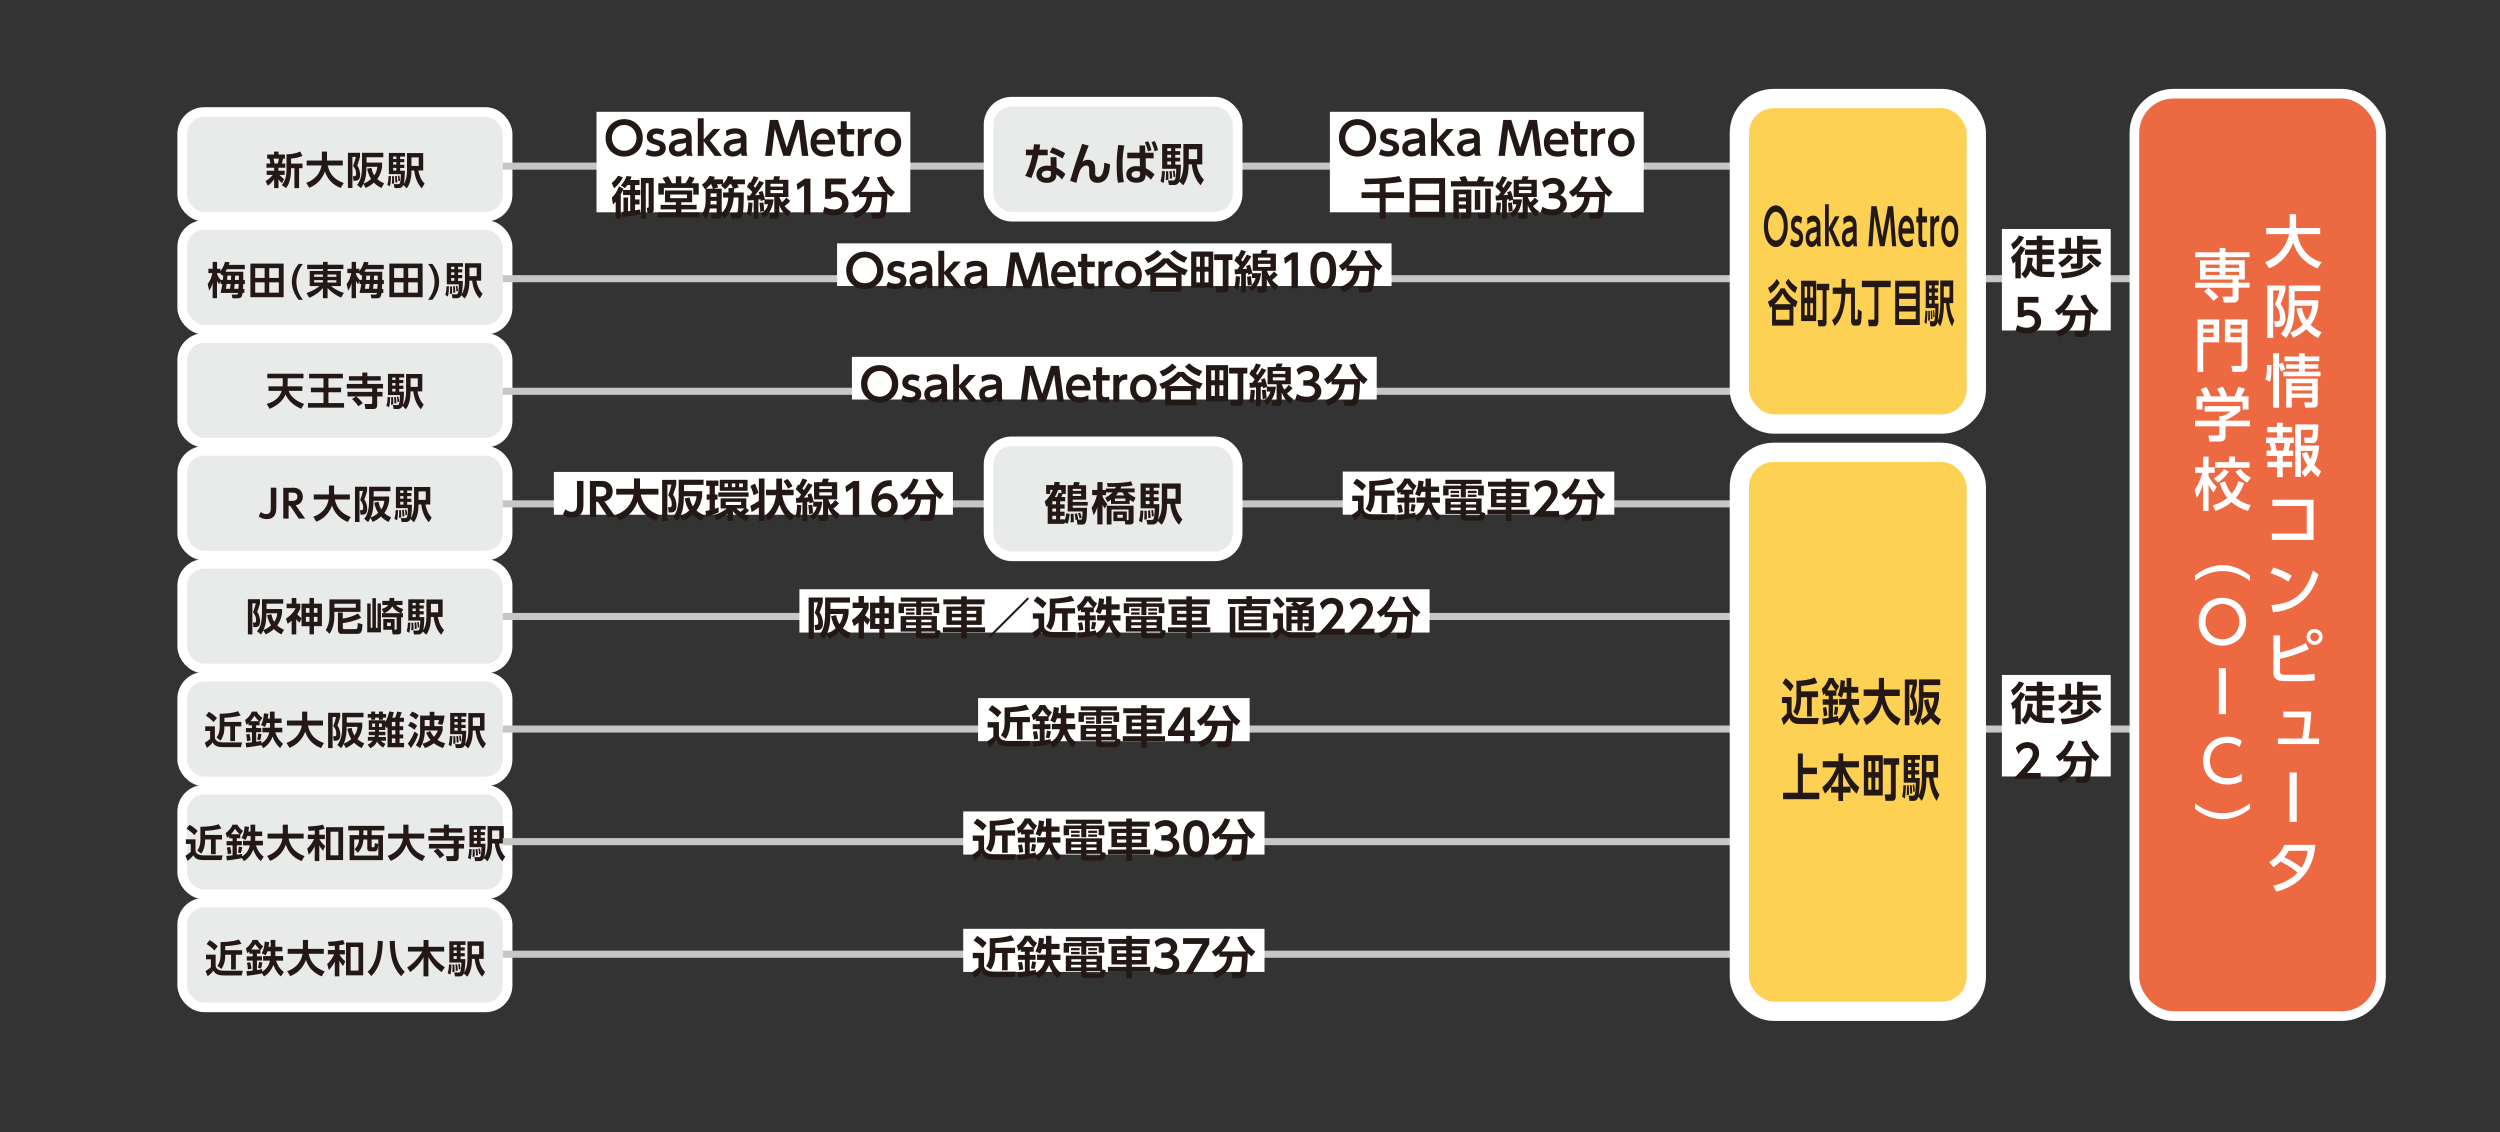 <svg xmlns="http://www.w3.org/2000/svg" id="_レイヤー_3" data-name="レイヤー 3" viewBox="0 0 388.59 175.99"><rect x="0" y="0" width="388.59" height="175.99" fill="#333333" stroke="none"/><defs><style>.cls-1{fill:#fff}.cls-2{stroke:#c5c6c6;stroke-width:1.1px}.cls-2,.cls-3{fill:none}.cls-2,.cls-3,.cls-4{stroke-miterlimit:10}.cls-5{fill:#231815}.cls-3,.cls-4{stroke:#fff;stroke-width:3px}.cls-6{fill:#e9eaea}.cls-4{fill:#fdd153}</style></defs><rect width="49.08" height="14.78" x="29.07" y="141.05" class="cls-3" rx="2.67" ry="2.67"/><rect width="49.08" height="14.78" x="29.07" y="141.05" class="cls-6" rx="2.67" ry="2.67"/><path d="M32.02 148.39h1.5v1.76c.13.74.97.74 1.67.74h2.55l-.17.73h-2.5c-.68 0-1.58 0-1.88-.76a4.6 4.6 0 0 1-.91.88l-.33-.79s.59-.37.83-.62v-1.22h-.76v-.71Zm.57-2.25c.36.2.81.49 1.25.95l-.52.65c-.28-.32-.77-.74-1.21-1l.47-.61Zm4.93.57c-.97.25-2.03.33-2.51.35v.64h2.63v.7h-.98v2.29h-.74v-2.29h-.91v.11c0 .54-.08 1.37-.6 2.1l-.62-.49c.15-.2.49-.65.49-1.7v-1.99c.92 0 2.08-.11 2.85-.4l.4.67ZM40.72 151.3c-.73.18-2.09.34-2.33.37l-.09-.71c.21-.02.43-.03.98-.09v-1.56h-.93v-.65h.93v-.43h-.53v-.34c-.15.14-.22.19-.32.26l-.22-.75c.43-.28.85-.77 1.06-1.3h.77c.19.39.52.75.87.96l-.39.61s-.02-.02-.05-.04v.59h-.53v.43h.78v.65h-.78v1.48c.38-.05.62-.11.81-.14v.38c.81-.46 1.09-1.17 1.22-1.7H40.9v-.71h1.18v-.74h-.52c-.11.34-.18.46-.26.61l-.62-.31c.23-.4.42-1.01.46-1.81l.69.09c-.01.17-.03.35-.1.72h.34v-1.07h.73v1.07h1.08v.7H42.8v.74H44v.71h-1.09c.26.78.62 1.31 1.21 1.77l-.46.67c-.48-.43-.86-.95-1.16-1.78-.14.34-.51 1.24-1.46 1.79l-.31-.48Zm-1.82-1.73c.12.5.15.63.18 1.01l-.55.11c-.01-.21-.04-.59-.14-1.03l.51-.1Zm1.5-1.98c-.16-.12-.46-.42-.73-.85-.25.41-.49.7-.63.85zm.37 2.01c-.02.24-.1.67-.21.94l-.47-.1c.09-.29.11-.44.16-.92zM44.64 150.96c.44-.16 2.03-.74 2.39-2.7h-2.31v-.77h2.36v-1.39h.8v1.39h2.45v.77h-2.34c.35 1.61 1.3 2.28 2.48 2.73l-.46.77c-.58-.23-1.92-.86-2.45-2.56-.64 1.77-2 2.34-2.44 2.53l-.47-.77ZM52.75 147.67h.86v.68h-.85c.25.41.52.77.92 1.07l-.34.73c-.14-.14-.35-.36-.59-.83v2.44h-.71v-2.29c-.27.52-.47.83-.92 1.31l-.26-.94c.58-.53.91-1.15 1.08-1.5h-.98v-.68h1.08V147c-.29.03-.49.04-.94.06l-.13-.68c.58 0 1.61-.09 2.36-.28l.25.66c-.31.08-.43.1-.83.16v.74Zm3.7 3.93h-2.67v-5.1h2.67zm-.73-4.4H54.5v3.67h1.22zM59.5 146.29c-.08 2.66-.61 4.24-1.79 5.42l-.56-.66c.44-.41 1.56-1.47 1.57-4.82l.79.06Zm2.85 5.44c-.94-.99-1.7-2.32-1.77-5.45l.79-.05c0 2.58.58 3.88 1.55 4.83zM63.3 150.38c1.43-.92 2.19-2.24 2.34-2.48h-2.23v-.73h2.43v-1.06h.76v1.06h2.44v.73h-2.23c.63 1.13 1.34 1.79 2.33 2.45l-.49.74c-.4-.27-1.29-.91-2.06-2.33v3h-.76v-2.98c-.5.92-1.21 1.7-2.07 2.31l-.47-.71ZM70.17 149.92c0 .46-.05 1.14-.17 1.58l-.41-.24c.13-.43.19-.87.19-1.35h.39Zm1.94 1.36c-.11.32-.39.49-.69.49h-.69l-.13-.61h.67c.13 0 .2 0 .28-.15.1-.19.16-.88.16-1.4h-1.87v-3.3h2.52v.57h-.77v.38h.65v.49h-.65v.4h.65v.5h-.65v.43h.74c-.01 1.12-.1 1.73-.18 2.08.3-.44.51-1.15.51-2.04v-2.79h2.52v2.71h-.74c.1.68.37 1.45.96 2.04l-.44.73c-.61-.62-1.04-1.58-1.18-2.77h-.43v.14c0 .88-.17 1.91-.72 2.63l-.52-.5Zm-1.49-1.36c.03.39.04.73.03 1.14l-.35.04c.04-.37.04-.79.04-.84 0-.12 0-.22-.02-.33h.31Zm-.12-3.05v.38h.5v-.38zm0 .86v.4h.5v-.4zm0 .89v.43h.5v-.43zm.56 1.26c.05.32.08.58.09.99l-.31.05c0-.49-.02-.74-.06-.99zm.4-.06c.09.37.11.68.11.82l-.26.05c0-.28-.03-.57-.09-.83l.23-.04Zm1.89-2.81v1.32h1.12v-1.32z" class="cls-5"/><path d="M78.15 148.32h192.21" class="cls-2"/><path d="M149.72 144.37h46.83v6.7h-46.83z" class="cls-1"/><path d="M151.21 148.11h1.75v2.05c.15.87 1.13.87 1.95.87h2.98l-.2.85h-2.92c-.79 0-1.84 0-2.2-.89-.38.5-.89.9-1.06 1.03l-.39-.92c.06-.04.69-.43.97-.73v-1.43h-.89v-.83Zm.68-2.63c.42.24.95.57 1.46 1.11l-.61.76c-.33-.38-.9-.87-1.41-1.16l.55-.71Zm5.75.68c-1.13.29-2.37.38-2.93.41v.75h3.07v.81h-1.15v2.68h-.87v-2.68h-1.06v.13c0 .63-.09 1.6-.7 2.45l-.73-.57c.17-.23.57-.76.57-1.98v-2.32c1.07 0 2.42-.13 3.33-.47l.47.78ZM160.97 151.51c-.85.21-2.44.4-2.72.43l-.1-.83c.25-.02.5-.03 1.15-.1v-1.82h-1.09v-.76h1.09v-.5h-.62v-.39c-.18.16-.26.22-.37.3l-.26-.88c.5-.33.99-.9 1.23-1.51h.9c.22.46.6.88 1.02 1.12l-.46.71-.06-.04v.69h-.62v.5h.91v.76h-.91v1.73c.44-.06.72-.13.95-.17v.45c.95-.53 1.27-1.37 1.43-1.99h-1.25v-.83h1.38v-.86h-.6c-.13.4-.21.54-.3.71l-.73-.36c.27-.46.49-1.18.54-2.11l.81.11c-.01.2-.04.41-.11.84h.4v-1.25h.85v1.25h1.26v.81h-1.26v.87h1.4v.83h-1.27c.3.91.72 1.53 1.41 2.07l-.54.78c-.56-.5-1.01-1.11-1.36-2.07-.17.4-.6 1.44-1.7 2.09l-.36-.56Zm-2.13-2.01c.14.58.17.74.21 1.18l-.64.13a6.6 6.6 0 0 0-.17-1.2zm1.76-2.31c-.18-.14-.54-.49-.85-.99-.29.48-.57.81-.74.99h1.58Zm.43 2.34c-.02.28-.12.78-.25 1.09l-.55-.11c.1-.34.13-.52.19-1.08l.6.1ZM171.31 146.3h-2.45v.26h2.79v1.52h-.88v-.97h-1.92v1.28h-.78v-1.28h-1.9v.97h-.84v-1.52h2.74v-.26h-2.4v-.64h5.63v.64Zm.55 4.52c-.06.8-.2 1.17-.75 1.17h-2.37c-.39 0-.7-.06-.7-.5v-.54h-2.38v-2.4h5.64v2.12zm-4.05-3.46v.35h-1.33v-.35zm0 .6v.36h-1.33v-.36zm.23 2.01h-1.55v.39h1.55zm0-.86h-1.52v.38h1.52zm2.4 0h-1.58v.38h1.58zm0 .86h-1.58v.39h1.58zm.29 1.35c.19 0 .27-.01.31-.37h-2.16v.2c0 .14.03.18.16.18h1.69Zm-.21-3.96v.35h-1.37v-.35zm0 .6v.36h-1.37v-.36zM175.06 152.06v-1h-2.85v-.77h2.85v-.38h-2.3v-2.84h2.3v-.36h-2.77v-.76h2.77v-.48h.87v.48h2.77v.76h-2.77v.36h2.33v2.84h-2.33v.38h2.85v.77h-2.85v1zm-1.44-4.34v.47h1.44v-.47zm0 1.01v.49h1.44v-.49zm2.31-1.01v.47h1.47v-.47zm0 1.01v.49h1.47v-.49zM179.54 150.18c.18.13.66.44 1.52.44.95 0 1.25-.5 1.25-.92 0-.45-.36-.81-1.2-.81h-.6v-.84h.55c.7 0 .94-.41.94-.74 0-.49-.44-.69-.83-.69-.55 0-1.02.26-1.37.64l-.35-.87c.49-.44 1.08-.68 1.74-.68 1.01 0 1.79.6 1.79 1.52 0 .74-.49 1.03-.69 1.15.3.13 1.02.46 1.02 1.41 0 .79-.6 1.73-2.25 1.73-.98 0-1.58-.34-1.81-.46l.29-.89ZM187.97 145.83v.92l-2.7 4.66h-1.11l2.75-4.69h-3.02v-.9h4.08ZM189.53 148.21c-.27.24-.44.36-.62.48l-.57-.77c1.07-.72 1.63-1.46 2.02-2.47l.86.18c-.34.92-.7 1.55-1.36 2.26h3.84c-.66-.74-1.11-1.48-1.39-2.21l.86-.23c.47 1.11 1.07 1.83 1.96 2.47l-.57.74c-.17-.12-.33-.22-.63-.53.02 1.11-.1 2.85-.34 3.4-.22.51-.65.52-.89.52h-1.14l-.17-.88h1.04c.29 0 .36-.18.39-.26.15-.42.18-1.06.22-2.2h-1.45c-.2 2-1.38 2.83-2.57 3.33l-.52-.8c1.5-.6 2.12-1.32 2.21-2.53h-1.18z" class="cls-5"/><rect width="49.08" height="14.78" x="29.07" y="123.5" class="cls-3" rx="2.67" ry="2.67"/><rect width="49.08" height="14.78" x="29.07" y="123.5" class="cls-6" rx="2.67" ry="2.67"/><path d="M28.89 130.46h1.5v1.76c.13.74.97.74 1.67.74h2.55l-.17.73h-2.5c-.68 0-1.58 0-1.88-.76a4.6 4.6 0 0 1-.91.88l-.33-.79s.59-.37.83-.62v-1.22h-.76v-.71Zm.58-2.25c.36.2.81.49 1.25.95l-.52.65c-.28-.32-.77-.74-1.21-1l.47-.61Zm4.92.58c-.97.25-2.03.33-2.51.35v.64h2.63v.7h-.98v2.29h-.74v-2.29h-.91v.11c0 .54-.08 1.37-.6 2.1l-.62-.49c.15-.2.49-.65.49-1.7v-1.99c.92 0 2.08-.11 2.85-.4l.4.67ZM37.59 133.38c-.73.18-2.09.34-2.33.37l-.09-.71c.21-.02.43-.03.98-.09v-1.56h-.93v-.65h.93v-.43h-.53v-.34c-.15.14-.22.19-.32.26l-.22-.75c.43-.28.85-.77 1.06-1.3h.77c.19.39.52.75.87.96l-.39.61s-.02-.02-.05-.04v.59h-.53v.43h.78v.65h-.78v1.48c.38-.05.62-.11.81-.14v.38c.81-.46 1.09-1.17 1.22-1.7h-1.07v-.71h1.18v-.74h-.52c-.11.34-.18.46-.26.61l-.62-.31c.23-.4.42-1.01.46-1.81l.69.09c-.01.17-.03.35-.1.72h.34v-1.07h.73v1.07h1.08v.7h-1.08v.74h1.2v.71h-1.09c.26.78.62 1.31 1.21 1.77l-.46.67c-.48-.43-.86-.95-1.16-1.78-.14.34-.51 1.24-1.46 1.79l-.31-.48Zm-1.82-1.73c.12.5.15.63.18 1.01l-.55.11c-.01-.21-.04-.59-.14-1.03l.51-.1Zm1.5-1.98c-.16-.12-.46-.42-.73-.85-.25.41-.49.7-.63.85zm.37 2c-.02.24-.1.67-.21.94l-.47-.1c.09-.29.11-.44.16-.92zM41.51 133.04c.44-.16 2.03-.74 2.39-2.7h-2.31v-.77h2.36v-1.39h.8v1.39h2.45v.77h-2.34c.35 1.61 1.3 2.28 2.48 2.73l-.46.77c-.58-.23-1.92-.86-2.45-2.56-.64 1.77-2 2.34-2.44 2.53l-.47-.77ZM49.63 129.75h.86v.68h-.85c.25.41.52.77.92 1.07l-.34.73c-.14-.14-.35-.36-.59-.83v2.44h-.71v-2.29c-.27.52-.47.83-.92 1.31l-.26-.94c.58-.53.91-1.15 1.08-1.5h-.98v-.68h1.08v-.66c-.29.03-.49.04-.94.06l-.13-.68c.58 0 1.61-.09 2.36-.28l.25.66c-.31.08-.43.1-.83.16v.74Zm3.7 3.93h-2.67v-5.1h2.67zm-.74-4.4h-1.22v3.67h1.22zM59.74 129.07h-1.97v.74h1.76v3.89h-5.19v-3.89h1.48v-.74h-1.69v-.7h5.61zm-4.63 2.92c.56-.56.67-1.07.7-1.51h-.75v2.51h3.74v-2.51h-1.03v1.04c0 .13 0 .18.13.18h.14c.08 0 .13-.02.16-.13.02-.08.04-.29.05-.51l.54.11c-.04.79-.14 1.16-.55 1.16h-.61c-.31 0-.54-.07-.54-.47v-1.37h-.61c-.05 1.18-.64 1.82-.86 2.06l-.5-.55Zm1.98-2.92h-.6v.74h.6zM60.25 133.04c.44-.16 2.03-.74 2.39-2.7h-2.31v-.77h2.36v-1.39h.8v1.39h2.45v.77H63.6c.35 1.61 1.3 2.28 2.48 2.73l-.46.77c-.58-.23-1.92-.86-2.45-2.56-.64 1.77-2 2.34-2.44 2.53l-.47-.77ZM68.02 131.89h-1.34v-.71h3.84v-.53h-3.94v-.7h2.41v-.53h-2.08v-.68h2.08v-.56h.78v.56h2.08v.68h-2.08v.53h2.44v.7h-.91v.53h.83v.71h-.83v1.25c0 .26 0 .7-.56.7h-1.27l-.14-.77h1.01c.16 0 .18-.13.18-.21v-.97h-2.48c.38.28.86.84 1.03 1.03l-.7.5c-.34-.53-.71-.89-.97-1.13l.61-.4ZM73.31 132c0 .46-.05 1.14-.17 1.58l-.41-.24c.13-.43.19-.87.19-1.35h.39Zm1.93 1.35c-.11.32-.39.49-.69.49h-.69l-.13-.61h.67c.13 0 .2 0 .28-.15.1-.19.16-.88.16-1.4h-1.87v-3.3h2.52v.57h-.77v.38h.65v.49h-.65v.4h.65v.5h-.65v.43h.74c-.01 1.12-.1 1.73-.18 2.08.3-.44.51-1.15.51-2.04v-2.79h2.52v2.71h-.74c.1.68.37 1.45.96 2.04l-.44.73c-.61-.62-1.04-1.58-1.18-2.77h-.43v.14c0 .88-.17 1.91-.72 2.63l-.52-.5ZM73.76 132c.03.39.04.73.03 1.14l-.35.04c.04-.37.04-.79.04-.84 0-.12 0-.22-.02-.33h.31Zm-.12-3.05v.38h.5v-.38zm0 .86v.4h.5v-.4zm0 .89v.43h.5v-.43zm.56 1.26c.05.32.08.58.09.99l-.31.05c0-.49-.02-.74-.06-.99zm.4-.06c.09.37.11.68.11.82l-.26.05c0-.28-.03-.57-.09-.83l.23-.04Zm1.89-2.82v1.32h1.12v-1.32z" class="cls-5"/><path d="M78.15 130.82h192.21" class="cls-2"/><path d="M149.72 126.13h46.83v6.7h-46.83z" class="cls-1"/><path d="M151.21 129.87h1.75v2.05c.15.87 1.13.87 1.95.87h2.98l-.2.85h-2.92c-.79 0-1.84 0-2.2-.89-.38.5-.89.9-1.06 1.03l-.39-.92c.06-.04.69-.43.97-.73v-1.43h-.89v-.83Zm.68-2.63c.42.24.95.57 1.46 1.11l-.61.76c-.33-.38-.9-.87-1.41-1.16l.55-.71Zm5.75.67c-1.13.29-2.37.38-2.93.41v.75h3.07v.81h-1.15v2.68h-.87v-2.68h-1.06v.13c0 .63-.09 1.6-.7 2.45l-.73-.57c.17-.23.57-.76.57-1.98v-2.32c1.07 0 2.42-.13 3.33-.47l.47.78ZM160.97 133.27c-.85.21-2.44.4-2.72.43l-.1-.83c.25-.02.5-.03 1.15-.1v-1.82h-1.09v-.76h1.09v-.5h-.62v-.39c-.18.16-.26.22-.37.3l-.26-.88c.5-.33.99-.9 1.23-1.51h.9c.22.46.6.88 1.02 1.12l-.46.71-.06-.04v.69h-.62v.5h.91v.76h-.91v1.73c.44-.06.72-.13.95-.17v.45c.95-.53 1.27-1.37 1.43-1.99h-1.25v-.83h1.38v-.86h-.6c-.13.4-.21.54-.3.71l-.73-.36c.27-.46.49-1.18.54-2.11l.81.11c-.01.2-.04.41-.11.84h.4v-1.25h.85v1.25h1.26v.81h-1.26v.87h1.4v.83h-1.27c.3.91.72 1.53 1.41 2.07l-.54.78c-.56-.5-1.01-1.11-1.36-2.07-.17.4-.6 1.44-1.7 2.09l-.36-.56Zm-2.13-2.02c.14.58.17.74.21 1.18l-.64.13a6.6 6.6 0 0 0-.17-1.2zm1.76-2.31c-.18-.14-.54-.49-.85-.99-.29.48-.57.81-.74.99h1.58Zm.43 2.34c-.02.28-.12.78-.25 1.09l-.55-.11c.1-.34.13-.52.19-1.08l.6.1ZM171.31 128.05h-2.45v.26h2.79v1.52h-.88v-.97h-1.92v1.28h-.78v-1.28h-1.9v.97h-.84v-1.52h2.74v-.26h-2.4v-.64h5.63v.64Zm.55 4.53c-.06.8-.2 1.17-.75 1.17h-2.37c-.39 0-.7-.06-.7-.5v-.54h-2.38v-2.4h5.64v2.12zm-4.05-3.46v.35h-1.33v-.35zm0 .59v.36h-1.33v-.36zm.23 2.02h-1.55v.39h1.55zm0-.87h-1.52v.38h1.52zm2.4 0h-1.58v.38h1.58zm0 .87h-1.58v.39h1.58zm.29 1.35c.19 0 .27-.01.31-.37h-2.16v.2c0 .14.03.18.16.18h1.69Zm-.21-3.96v.35h-1.37v-.35zm0 .59v.36h-1.37v-.36zM175.06 133.82v-1h-2.85v-.77h2.85v-.38h-2.3v-2.84h2.3v-.36h-2.77v-.76h2.77v-.48h.87v.48h2.77v.76h-2.77v.36h2.33v2.84h-2.33v.38h2.85v.77h-2.85v1zm-1.44-4.35v.47h1.44v-.47zm0 1.02v.49h1.44v-.49zm2.31-1.02v.47h1.47v-.47zm0 1.02v.49h1.47v-.49zM179.54 131.94c.18.13.66.44 1.52.44.95 0 1.25-.5 1.25-.92 0-.45-.36-.81-1.2-.81h-.6v-.84h.55c.7 0 .94-.41.94-.74 0-.49-.44-.69-.83-.69-.55 0-1.02.26-1.37.64l-.35-.87c.49-.44 1.08-.68 1.74-.68 1.01 0 1.79.6 1.79 1.52 0 .74-.49 1.03-.69 1.15.3.13 1.02.46 1.02 1.41 0 .79-.6 1.73-2.25 1.73-.98 0-1.58-.34-1.81-.46l.29-.89ZM183.92 130.38c0-.99.18-1.64.47-2.09.36-.56.95-.81 1.53-.81 2 0 2 2.4 2 2.91s0 2.91-2 2.91-2-2.4-2-2.91Zm3.02 0c0-1.2-.27-2-1.02-2-.79 0-1.02.9-1.02 2 0 1.21.27 2 1.02 2s1.02-.85 1.02-2M189.53 129.96c-.27.24-.44.36-.62.48l-.57-.77c1.07-.72 1.63-1.46 2.02-2.47l.86.18c-.34.92-.7 1.55-1.36 2.26h3.84c-.66-.74-1.11-1.48-1.39-2.21l.86-.23c.47 1.11 1.07 1.83 1.96 2.47l-.57.74c-.17-.12-.33-.22-.63-.53.02 1.11-.1 2.85-.34 3.4-.22.51-.65.52-.89.52h-1.14l-.17-.88h1.04c.29 0 .36-.18.39-.26.15-.42.18-1.06.22-2.2h-1.45c-.2 2-1.38 2.83-2.57 3.33l-.52-.8c1.5-.6 2.12-1.32 2.21-2.53h-1.18z" class="cls-5"/><rect width="49.08" height="14.78" x="29.07" y="88.39" class="cls-3" rx="2.67" ry="2.67"/><rect width="49.08" height="14.78" x="29.07" y="88.39" class="cls-6" rx="2.67" ry="2.67"/><path d="M38.51 93.14h1.9v.64c-.12.49-.22.74-.43 1.33.37.5.45 1.16.45 1.45 0 .91-.55.92-.78.92h-.25l-.1-.7h.22c.13 0 .28-.02.28-.32 0-.38-.02-.75-.47-1.27.23-.6.29-.83.43-1.41h-.53v4.83h-.7v-5.47Zm5.22 5.47c-.25-.13-.71-.37-1.16-.83-.53.46-.98.69-1.28.83l-.35-.63c-.13.28-.26.46-.38.65l-.61-.51c.52-.62.77-1.38.77-3.03v-1.95h3.31v.69h-2.6v.83h2.41v.67c-.15.94-.43 1.45-.75 1.89.4.37.78.55 1.06.67l-.41.72Zm-1.55-3.12c.1.44.21.8.44 1.17.4-.58.45-1.07.47-1.34h-1.68c-.02.89-.04 1.71-.46 2.61.35-.15.73-.31 1.18-.73-.4-.61-.53-1.22-.61-1.59l.65-.14ZM46.55 96.8c-.24-.23-.32-.33-.5-.55v2.36h-.72v-2.13c-.19.16-.32.28-.62.47l-.26-.8c.58-.38 1.14-.86 1.49-1.61h-1.39v-.71h.79v-.88h.72v.88h.62v.71c-.12.35-.24.59-.48.95.28.31.65.58.67.59v-2.25h1.24v-.89h.69v.89h1.24v3.49H48.8v1.28h-.69v-1.27h-1.24v-1.21l-.31.66Zm1.55-2.28h-.55v.73h.55zm0 1.36h-.55v.77h.55zm1.24-1.36h-.55v.73h.55zm0 1.36h-.55v.77h.55zM56.03 93.18v1.93h-4.06v.68c0 1.6-.55 2.43-.76 2.74l-.58-.62c.18-.3.58-.98.58-2.14v-2.6h4.82Zm-.73.66h-3.32v.62h3.32zm.84 2.18c-.85.47-2.21.76-2.85.84v.73c0 .06 0 .2.18.2h1.8c.26 0 .31-.07.34-.95l.74.2c-.07 1.04-.1 1.49-.85 1.49h-2.42c-.37 0-.55-.26-.55-.61v-2.71h.75v.95c.83-.14 1.64-.37 2.36-.8l.5.65ZM57.62 93.8v3.78h.26v-4.61h.55v4.61h.26V93.8h.52v4.49h-2.13V93.8zm5.02 1.51v.65h-.29v2.15c0 .18 0 .5-.5.5h-.82l-.11-.73h-1.34v-1.67h1.75v1.67h.14c.18 0 .19-.08.19-.22v-1.71h-2.29v-.65h.31l-.35-.64c.43-.14.82-.31 1.01-.62h-.91v-.64h1.09c.02-.16.02-.25.03-.46h.74c0 .18-.01.27-.04.46h1.31v.64h-.99c.15.18.36.42 1.1.64l-.29.63h.27Zm-.37 0c-.4-.16-.96-.5-1.3-1.06-.19.35-.57.78-1.23 1.06h2.52Zm-1.52 1.47h-.59v.53h.59zM63.79 96.78c0 .46-.05 1.14-.17 1.58l-.41-.24c.13-.43.19-.87.19-1.35h.39Zm1.94 1.35c-.11.32-.39.49-.69.49h-.69l-.13-.61h.67c.13 0 .2 0 .28-.15.1-.19.16-.88.16-1.4h-1.87v-3.3h2.52v.57h-.77v.38h.65v.49h-.65v.4h.65v.5h-.65v.43h.74c-.01 1.12-.1 1.73-.18 2.08.3-.44.51-1.15.51-2.04v-2.79h2.52v2.71h-.74c.1.68.37 1.45.96 2.04l-.44.73c-.61-.62-1.04-1.58-1.18-2.77h-.43v.14c0 .88-.17 1.91-.72 2.63l-.52-.5Zm-1.49-1.35c.03.39.04.73.03 1.14l-.35.04c.04-.37.04-.79.04-.84 0-.12 0-.22-.02-.33h.31Zm-.12-3.06v.38h.5v-.38zm0 .87v.4h.5v-.4zm0 .89v.43h.5v-.43zm.57 1.25c.05.32.08.58.09.99l-.31.05c0-.49-.02-.74-.06-.99zm.39-.05c.09.37.11.68.11.82l-.26.05c0-.28-.03-.57-.09-.83l.23-.04Zm1.9-2.82v1.32h1.12v-1.32z" class="cls-5"/><path d="M78.15 95.82h192.21" class="cls-2"/><path d="M124.26 91.59h97.95v6.73h-97.95z" class="cls-1"/><path d="M125.68 92.88h2.21v.75c-.14.57-.25.87-.5 1.55.43.59.53 1.36.53 1.69 0 1.06-.64 1.08-.91 1.08h-.29l-.12-.82h.25c.15 0 .33-.03.33-.38 0-.45-.03-.88-.55-1.48.27-.7.34-.97.5-1.65h-.62v5.64h-.82v-6.39Zm6.09 6.39c-.29-.15-.83-.43-1.35-.97-.62.54-1.15.8-1.5.97l-.41-.74c-.15.32-.3.54-.45.76l-.71-.6c.6-.73.9-1.62.9-3.54v-2.28h3.87v.8h-3.04v.97h2.82v.78c-.18 1.09-.5 1.7-.88 2.21.46.43.91.64 1.24.78l-.48.84Zm-1.81-3.64c.11.51.25.93.52 1.37.46-.68.52-1.25.55-1.56h-1.96c-.03 1.04-.04 2-.54 3.05.41-.17.85-.36 1.37-.85-.46-.71-.62-1.43-.71-1.86l.76-.16ZM134.88 97.15c-.28-.27-.37-.39-.59-.64v2.75h-.84v-2.49c-.22.19-.38.32-.73.55l-.31-.94c.68-.44 1.33-1.01 1.74-1.88h-1.62v-.83h.92v-1.03h.84v1.03h.73v.83c-.14.41-.28.69-.56 1.11.32.36.76.67.78.69v-2.63h1.44v-1.04h.81v1.04h1.45v4.08h-1.45v1.49h-.81v-1.48h-1.44v-1.41l-.36.77Zm1.81-2.66h-.64v.85h.64zm0 1.59h-.64v.9h.64zm1.45-1.59h-.64v.85h.64zm0 1.59h-.64v.9h.64zM145.65 93.52h-2.45v.26h2.79v1.52h-.88v-.97h-1.92v1.28h-.78v-1.28h-1.9v.97h-.84v-1.52h2.74v-.26h-2.4v-.64h5.63v.64Zm.54 4.52c-.06.8-.2 1.17-.75 1.17h-2.37c-.39 0-.7-.06-.7-.5v-.54h-2.38v-2.4h5.64v2.12zm-4.04-3.46v.35h-1.33v-.35zm0 .6v.36h-1.33v-.36zm.23 2.02h-1.55v.39h1.55zm0-.87h-1.52v.38h1.52zm2.4 0h-1.58v.38h1.58zm0 .87h-1.58v.39h1.58zm.28 1.34c.19 0 .27-.01.31-.37h-2.16v.2c0 .14.03.18.16.18h1.69Zm-.21-3.96v.35h-1.37v-.35zm0 .6v.36h-1.37v-.36zM149.4 99.28v-1h-2.85v-.77h2.85v-.38h-2.3v-2.84h2.3v-.36h-2.77v-.76h2.77v-.48h.87v.48h2.77v.76h-2.77v.36h2.33v2.84h-2.33v.38h2.85v.77h-2.85v1zm-1.44-4.34v.47h1.44v-.47zm0 1.01v.49h1.44v-.49zm2.31-1.01v.47h1.47v-.47zm0 1.01v.49h1.47v-.49zM159.96 93.08l-6.03 6.01-.23-.22 6.03-6.01zM160.55 95.33h1.75v2.05c.15.87 1.13.87 1.95.87h2.98l-.2.85h-2.92c-.79 0-1.84 0-2.2-.89-.38.5-.89.9-1.06 1.03l-.39-.92c.06-.04.69-.43.97-.73v-1.43h-.89v-.83Zm.67-2.63c.42.24.95.57 1.46 1.11l-.61.76c-.33-.38-.9-.87-1.41-1.16l.55-.71Zm5.75.68c-1.13.29-2.37.38-2.93.41v.75h3.07v.81h-1.15v2.68h-.87v-2.68h-1.06v.13c0 .63-.09 1.6-.7 2.45l-.73-.57c.17-.23.57-.76.57-1.98v-2.32c1.07 0 2.42-.13 3.33-.47l.47.78ZM170.31 98.74c-.85.21-2.44.4-2.72.43l-.1-.83c.25-.02.5-.03 1.15-.1v-1.82h-1.09v-.76h1.09v-.5h-.62v-.39c-.18.16-.26.22-.37.3l-.26-.88c.5-.33.99-.9 1.23-1.51h.9c.22.46.6.88 1.02 1.12l-.46.71-.06-.04v.69h-.62v.5h.91v.76h-.91v1.73c.44-.06.72-.13.95-.17v.45c.95-.53 1.27-1.37 1.43-1.99h-1.25v-.83h1.38v-.86h-.6c-.13.4-.21.54-.3.71l-.73-.36c.27-.46.49-1.18.54-2.11l.81.11c-.01.2-.04.41-.11.84h.4v-1.25h.85v1.25h1.26v.81h-1.26v.87h1.4v.83h-1.27c.3.91.72 1.53 1.41 2.07l-.54.78c-.56-.5-1.01-1.11-1.36-2.07-.17.4-.6 1.44-1.7 2.09l-.36-.56Zm-2.13-2.02c.14.58.17.74.21 1.18l-.64.13a6.6 6.6 0 0 0-.17-1.2zm1.76-2.31c-.18-.14-.54-.49-.85-.99-.29.48-.57.81-.74.99h1.58Zm.42 2.34c-.02.28-.12.78-.25 1.09l-.55-.11c.1-.34.13-.52.19-1.08l.6.1ZM180.65 93.52h-2.45v.26h2.79v1.52h-.88v-.97h-1.92v1.28h-.78v-1.28h-1.9v.97h-.84v-1.52h2.74v-.26h-2.4v-.64h5.63v.64Zm.54 4.52c-.06.8-.2 1.17-.75 1.17h-2.37c-.39 0-.7-.06-.7-.5v-.54h-2.38v-2.4h5.64v2.12zm-4.04-3.46v.35h-1.33v-.35zm0 .6v.36h-1.33v-.36zm.23 2.02h-1.55v.39h1.55zm0-.87h-1.52v.38h1.52zm2.4 0h-1.58v.38h1.58zm0 .87h-1.58v.39h1.58zm.28 1.34c.19 0 .27-.01.31-.37h-2.16v.2c0 .14.03.18.16.18h1.69Zm-.21-3.96v.35h-1.37v-.35zm0 .6v.36h-1.37v-.36zM184.4 99.28v-1h-2.85v-.77h2.85v-.38h-2.3v-2.84h2.3v-.36h-2.77v-.76h2.77v-.48h.87v.48h2.77v.76h-2.77v.36h2.33v2.84h-2.33v.38h2.85v.77h-2.85v1zm-1.44-4.34v.47h1.44v-.47zm0 1.01v.49h1.44v-.49zm2.31-1.01v.47h1.47v-.47zm0 1.01v.49h1.47v-.49zM197.46 93.87h-2.88v.36h2.33v3.75h-4.38v-3.75h1.2v-.36h-2.86v-.75h2.86v-.46h.86v.46h2.88v.75Zm-.02 5.24h-6.29v-4.76h.86v3.99h5.43zm-1.38-4.24h-2.7v.43h2.7zm0 .99h-2.7v.43h2.7zm0 1.01h-2.7v.47h2.7zM197.89 95.33h1.53v2.02c.04.25.17.95 1.54.95h3.59l-.18.83h-3.46c-.51 0-1.23-.12-1.71-.77-.1.13-.49.6-1.02.97l-.39-.94c.29-.14.55-.34.78-.54v-1.68h-.69v-.83Zm.69-2.6c.24.2.67.57 1.11 1.2l-.69.61a6.4 6.4 0 0 0-1.06-1.22zm2.46.85h-1.13v-.69h4.13v.69c-.18.12-.57.4-1.11.65h1.29v3.24c0 .34-.13.59-.56.59h-.84l-.14-.71h.57c.14 0 .17-.06.17-.19v-.27h-.94v1.13h-.8v-1.13h-.92v1.18h-.81v-3.83h1.18c-.17-.11-.27-.17-.5-.3l.41-.35Zm-.28 1.28v.43h.92v-.43zm0 1v.44h.92v-.44zm.64-2.28c.2.14.51.36.64.47.51-.26.62-.35.78-.47zm1.08 1.28v.43h.94v-.43zm0 1v.44h.94v-.44zM209.02 97.73v.9h-4.22c.62-.63 1.29-1.32 2-2.18.85-1.02.99-1.39.99-1.78 0-.45-.29-.84-.84-.84-.81 0-1.23.74-1.37.97l-.43-.96c.43-.57 1.1-.91 1.81-.91.9 0 1.82.54 1.82 1.72 0 .85-.41 1.47-1.89 3.08h2.12ZM213.64 97.73v.9h-4.22c.62-.63 1.29-1.32 2-2.18.85-1.02.99-1.39.99-1.78 0-.45-.29-.84-.84-.84-.81 0-1.23.74-1.37.97l-.43-.96c.43-.57 1.1-.91 1.81-.91.9 0 1.82.54 1.82 1.72 0 .85-.41 1.47-1.89 3.08h2.12ZM215.2 95.43c-.27.24-.44.36-.62.48l-.57-.77c1.07-.72 1.63-1.46 2.02-2.47l.86.18c-.34.92-.7 1.55-1.36 2.26h3.84c-.66-.74-1.11-1.48-1.39-2.21l.86-.23c.47 1.11 1.07 1.83 1.96 2.47l-.57.74c-.17-.12-.33-.22-.63-.53.02 1.11-.1 2.85-.34 3.4-.22.51-.65.52-.89.52h-1.14l-.17-.88h1.04c.29 0 .36-.18.39-.26.15-.42.18-1.06.22-2.2h-1.45c-.2 2-1.38 2.83-2.57 3.33l-.52-.8c1.5-.6 2.12-1.32 2.21-2.53h-1.18z" class="cls-5"/><rect width="49.08" height="14.78" x="29.07" y="53.28" class="cls-3" rx="2.67" ry="2.67"/><rect width="49.08" height="14.78" x="29.07" y="53.28" class="cls-6" rx="2.67" ry="2.67"/><path d="M43.93 60.05c.01-.17.02-.26.02-.48v-.77h-2.4v-.71h5.62v.71h-2.46v.76c0 .21 0 .28-.02.49H47v.71h-2.12c.31 1 1.3 1.64 2.38 2.02l-.44.77c-1.21-.53-2.08-1.34-2.43-2.24-.54 1.24-1.62 1.88-2.48 2.24l-.45-.77c1.09-.31 1.98-.9 2.33-2.02h-2.06v-.71zM48.05 58.1h5.25v.71h-2.25v1.45h1.97v.71h-1.97v1.68h2.43v.72h-5.61v-.72h2.41v-1.68h-1.96v-.71h1.96v-1.45h-2.23zM55.35 61.62h-1.34v-.71h3.84v-.53h-3.94v-.7h2.41v-.53h-2.08v-.68h2.08v-.56h.78v.56h2.08v.68H57.1v.53h2.44v.7h-.91v.53h.83v.71h-.83v1.25c0 .26 0 .7-.56.7H56.8l-.14-.77h1.01c.16 0 .18-.13.18-.21v-.97h-2.48c.38.28.86.84 1.03 1.03l-.7.5c-.34-.53-.71-.89-.97-1.13l.61-.4ZM60.64 61.73c0 .46-.05 1.14-.17 1.58l-.41-.24c.13-.43.19-.87.19-1.35h.39Zm1.93 1.35c-.11.32-.39.49-.69.49h-.69l-.13-.61h.67c.13 0 .2 0 .28-.15.1-.19.16-.88.16-1.4H60.3v-3.3h2.52v.57h-.77v.38h.65v.49h-.65v.4h.65v.5h-.65v.43h.74c-.01 1.12-.1 1.73-.18 2.08.3-.44.51-1.15.51-2.04v-2.79h2.52v2.71h-.74c.1.68.37 1.45.96 2.04l-.44.73c-.61-.62-1.04-1.58-1.18-2.77h-.43v.14c0 .88-.17 1.91-.72 2.63l-.52-.5Zm-1.48-1.35c.03.39.04.73.03 1.14l-.35.04c.04-.37.04-.79.04-.85 0-.12 0-.22-.02-.33h.31Zm-.12-3.05v.38h.5v-.38zm0 .86v.4h.5v-.4zm0 .89v.43h.5v-.43zm.56 1.26c.05.32.08.58.09.99l-.31.05c0-.49-.02-.74-.06-.99zm.39-.06c.09.37.11.68.11.82l-.26.05c0-.28-.03-.57-.09-.83l.23-.04Zm1.9-2.82v1.32h1.12v-1.32z" class="cls-5"/><path d="M78.15 60.82h192.21" class="cls-2"/><path d="M132.42 55.47h81.57v6.63h-81.57z" class="cls-1"/><path d="M133.84 59.66c0-1.74 1.3-2.91 2.89-2.91s2.89 1.17 2.89 2.91-1.3 2.91-2.89 2.91-2.89-1.17-2.89-2.91m4.8 0c0-1.02-.74-2-1.91-2s-1.91.99-1.91 2 .72 2 1.91 2 1.91-1.01 1.91-2M142.72 59.31a1.8 1.8 0 0 0-.93-.28c-.23 0-.61.08-.61.43 0 .3.15.35.95.6.41.13 1.07.36 1.07 1.2 0 .94-.85 1.32-1.73 1.32-.15 0-.79 0-1.42-.36l.31-.81c.16.1.55.33 1.15.33.67 0 .76-.34.76-.48 0-.32-.2-.38-.94-.61-.52-.16-1.08-.42-1.08-1.18s.61-1.27 1.51-1.27c.43 0 .81.11 1.19.29l-.24.83ZM144.02 58.55c.46-.25.91-.37 1.43-.37.41 0 1.06.07 1.47.55.2.25.29.55.29 1.11v1.66c0 .59.1.82.16.95h-.9c-.06-.12-.08-.22-.09-.43-.53.53-1.13.54-1.32.54-.73 0-1.39-.42-1.39-1.28 0-1.21 1.21-1.37 1.98-1.47.46-.06.66-.08.66-.34s-.27-.48-.83-.48c-.5 0-.95.16-1.38.43l-.08-.88Zm2.3 1.86c-.21.1-.27.1-.78.17-.44.06-.99.13-.99.68 0 .28.18.52.58.52.08 0 .76 0 1.19-.7zM149.07 59.92l1.51-1.63h1.09l-1.64 1.78 1.9 2.39h-1.14l-1.71-2.28v2.28h-.92v-5.85h.92v3.31ZM152.55 58.55c.46-.25.91-.37 1.43-.37.41 0 1.06.07 1.47.55.2.25.29.55.29 1.11v1.66c0 .59.1.82.16.95h-.9c-.06-.12-.08-.22-.09-.43-.53.53-1.13.54-1.32.54-.73 0-1.39-.42-1.39-1.28 0-1.21 1.21-1.37 1.98-1.47.46-.06.66-.08.66-.34s-.27-.48-.83-.48c-.5 0-.95.16-1.38.43l-.08-.88Zm2.3 1.86c-.21.1-.27.1-.78.17-.44.06-.99.13-.99.68 0 .28.18.52.58.52.08 0 .76 0 1.19-.7zM162.55 62.46h-1.09l-1.32-4.21-.5 4.21h-1l.74-5.59h1.25l1.37 4.34 1.37-4.34h1.25l.74 5.59h-1l-.5-4.21-1.32 4.21ZM166.61 60.67c.03.27.11 1.08 1.27 1.08.61 0 .97-.17 1.3-.34v.9c-.21.08-.66.27-1.34.27-1.75 0-2.14-1.32-2.14-2.16 0-1.32.8-2.23 1.93-2.23.46 0 1.29.17 1.68 1.13.18.43.21.95.2 1.36h-2.9Zm1.98-.7c-.1-.94-.8-.98-.98-.98-.15 0-.86.04-.99.98zM170.39 57.09h.92v1.21h1.17v.85h-1.17v2.01c0 .36.04.57.53.57.21 0 .46-.04.57-.05v.84c-.13.01-.43.06-.78.06-1.25 0-1.25-.74-1.25-1.37v-2.07h-.5v-.85h.5v-1.21ZM173.05 62.46v-4.17h.9v.46c.41-.62 1.08-.58 1.27-.57v.84c-.65-.04-1.24.17-1.24 1.11v2.33h-.92ZM177.73 58.18c1.1 0 2.06.84 2.06 2.19s-.96 2.2-2.07 2.2-2.06-.83-2.06-2.2.97-2.19 2.07-2.19m-.01 3.54c.46 0 1.14-.29 1.14-1.35s-.68-1.34-1.13-1.34-1.14.27-1.14 1.34.7 1.35 1.13 1.35M180.19 59.65c1.01-.28 2.11-.96 2.89-1.85h.93c.8.91 1.62 1.38 2.92 1.81l-.46.84c-.26-.1-.34-.13-.5-.2v2.73h-4.86v-2.7c-.11.06-.17.08-.45.2l-.48-.84Zm.04-1.92c.97-.32 1.64-.9 1.98-1.23l.67.55c-.6.65-1.46 1.19-2.14 1.47l-.51-.78Zm5.24 2.28c-1.21-.62-1.67-1.21-1.9-1.5-.66.76-1.41 1.23-1.89 1.5h3.8Zm-.37.78h-3.09v1.39h3.09zm-.25-4.32c.59.52 1.15.88 2.02 1.2l-.46.8c-.97-.36-1.64-.88-2.23-1.47zM190.89 56.75v5.62h-3.43v-5.62zm-2.06.81h-.56v1.55h.56zm0 2.32h-.56v1.67h.56zm1.32-2.32h-.6v1.55h.6zm0 2.32h-.6v1.67h.6zm3.1 2.59c0 .29-.13.62-.62.62h-1.25l-.15-.88h.94c.17 0 .2-.1.2-.2v-3.95h-1.33v-.9h2.84v.9h-.62v4.41ZM195.05 60.65c-.01.51-.06 1.3-.25 2.05l-.65-.34c.13-.42.2-.79.25-1.79zm-.84-1.15h.43c.09-.13.26-.34.38-.52-.07-.08-.39-.46-.84-.83l.38-.74c.11.11.13.11.15.14.06-.11.34-.59.52-1.06l.76.22c-.3.64-.67 1.18-.76 1.33.11.12.17.18.23.26.39-.6.53-.85.66-1.09l.7.29c-.53.93-1.32 1.89-1.37 1.95.34-.01.42-.02.69-.04a6 6 0 0 0-.13-.43l.57-.2c.15.37.34.99.39 1.32h1.35c-.11.95-.43 2.07-1.39 2.81l-.53-.58c.43-.32.85-.71 1.07-1.47h-.57v-.7l-.58.2c-.01-.1-.02-.16-.04-.27-.04 0-.26.03-.31.04v2.98h-.74v-2.9c-.52.05-.71.06-.97.06l-.05-.76Zm2.53 1.07c.02.13.12.7.13 1.34l-.62.13c0-.45-.06-1.01-.12-1.39l.6-.08Zm4.17-.23c-.16.19-.43.49-.87.81.41.5.69.69.95.85l-.46.82c-.83-.7-1.1-1.31-1.31-1.81v1.38c0 .54-.08.71-.71.71h-.71l-.14-.82h.53c.23 0 .24-.06.24-.26v-2.29h-1.4v-2.67h1.23c.06-.17.11-.32.18-.56l.91.02c-.08.3-.14.44-.18.54h1.46v2.67h-1.4c.11.25.2.5.4.83.37-.31.55-.55.68-.74l.61.53Zm-3.07-2.66v.43h1.95v-.43zm0 .97v.48h1.95v-.48zM201.61 61.23c.18.13.66.44 1.52.44.95 0 1.25-.5 1.25-.92 0-.45-.36-.81-1.2-.81h-.6v-.84h.55c.7 0 .94-.41.94-.74 0-.49-.44-.69-.83-.69-.55 0-1.02.26-1.37.64l-.35-.87c.49-.44 1.08-.68 1.74-.68 1.01 0 1.79.6 1.79 1.52 0 .74-.49 1.03-.69 1.15.3.13 1.02.46 1.02 1.41 0 .79-.6 1.73-2.25 1.73-.98 0-1.58-.34-1.81-.46l.29-.89ZM206.98 59.25c-.27.24-.44.36-.62.48l-.57-.77c1.07-.72 1.63-1.46 2.02-2.47l.86.18c-.34.92-.7 1.55-1.36 2.26h3.84c-.66-.74-1.11-1.48-1.39-2.21l.86-.23c.47 1.11 1.07 1.83 1.96 2.47l-.57.74c-.17-.12-.33-.22-.63-.53.02 1.11-.1 2.85-.34 3.4-.22.51-.65.52-.89.52h-1.14l-.17-.88h1.04c.29 0 .36-.18.39-.26.15-.42.18-1.06.22-2.2h-1.45c-.2 2-1.38 2.83-2.57 3.33l-.52-.8c1.5-.6 2.12-1.32 2.21-2.53h-1.18z" class="cls-5"/><rect width="49.08" height="14.78" x="29.07" y="70.83" class="cls-3" rx="2.67" ry="2.67"/><rect width="49.08" height="14.78" x="29.07" y="70.83" class="cls-6" rx="2.67" ry="2.67"/><path d="M42.95 75.81v2.96c0 .62 0 1.92-1.49 1.92-.66 0-1.03-.28-1.24-.44l.32-.67c.11.08.44.33.84.33.71 0 .71-.6.71-1.1V75.8h.85ZM45.42 75.81c.44 0 .67.02.94.17.47.25.71.68.71 1.24 0 .45-.19 1.12-1.1 1.33l1.47 2.06h-1.01l-1.34-2h-.23v2h-.83v-4.79h1.39Zm-.55.77v1.28h.47c.23 0 .89 0 .89-.65s-.57-.64-.89-.64h-.48ZM48.69 80.33c.44-.16 2.03-.74 2.39-2.7h-2.31v-.77h2.36v-1.39h.8v1.39h2.45v.77h-2.34c.35 1.61 1.3 2.28 2.48 2.73l-.46.77c-.58-.23-1.92-.86-2.45-2.56-.64 1.77-2 2.34-2.44 2.53l-.47-.77ZM55.16 75.66h1.9v.64c-.12.49-.22.74-.43 1.33.37.5.45 1.16.45 1.45 0 .91-.55.92-.78.92h-.25l-.1-.7h.22c.13 0 .28-.02.28-.32 0-.38-.02-.75-.47-1.26.23-.6.29-.83.43-1.41h-.53v4.83h-.7v-5.47Zm5.22 5.47c-.25-.13-.71-.37-1.16-.83-.53.46-.98.69-1.28.83l-.35-.63c-.13.28-.26.46-.38.65l-.61-.51c.52-.62.77-1.38.77-3.03v-1.95h3.31v.69h-2.6v.83h2.41v.67c-.15.94-.43 1.45-.75 1.89.4.37.78.55 1.06.67l-.41.72Zm-1.55-3.12c.1.44.21.8.44 1.17.4-.58.45-1.07.47-1.34h-1.68c-.02.89-.04 1.71-.46 2.61.35-.15.73-.31 1.18-.73-.4-.61-.53-1.22-.61-1.59l.65-.14ZM61.88 79.3c0 .46-.05 1.14-.17 1.58l-.41-.24c.13-.43.19-.87.19-1.35h.39Zm1.93 1.35c-.11.32-.39.49-.69.49h-.69l-.13-.61h.67c.13 0 .2 0 .28-.15.1-.19.16-.88.16-1.4h-1.87v-3.3h2.52v.57h-.77v.38h.65v.49h-.65v.4h.65v.5h-.65v.43h.74c-.01 1.12-.1 1.73-.18 2.08.3-.44.51-1.15.51-2.04V75.7h2.52v2.71h-.74c.1.68.37 1.45.96 2.04l-.44.73c-.61-.62-1.04-1.58-1.18-2.77h-.43v.14c0 .88-.17 1.91-.72 2.63l-.52-.5Zm-1.48-1.35c.03.39.04.73.03 1.14l-.35.04c.04-.37.04-.79.04-.85 0-.12 0-.22-.02-.33h.31Zm-.12-3.06v.38h.5v-.38zm0 .87v.4h.5v-.4zm0 .89v.43h.5V78zm.56 1.25c.05.32.08.58.09.99l-.31.05c0-.49-.02-.74-.06-.99zm.4-.05c.09.37.11.68.11.82l-.26.05c0-.28-.03-.57-.09-.83l.23-.04Zm1.89-2.82v1.32h1.12v-1.32z" class="cls-5"/><path d="M78.15 78.32h192.21" class="cls-2"/><rect width="37.22" height="16.37" x="154.41" y="69.35" class="cls-3" rx="2.83" ry="2.83"/><rect width="37.22" height="16.37" x="154.41" y="69.35" class="cls-6" rx="2.83" ry="2.83"/><path d="M165.57 77.25v.67h-.78v.47h.69v.67h-.69v.47h.69v.66h-.69v.53h.69v.17c.06-.17.2-.56.25-1.09l.53.06c-.05.57-.14 1.07-.32 1.55l-.46-.2v.22h-2.63v-2.82c-.13.1-.13.11-.22.17l-.25-.83c.83-.73 1.2-1.62 1.28-1.81h-.43v.63h-.62V75.4h1.22c.04-.22.05-.31.07-.49l.82.02c-.02.21-.03.29-.06.47h1v1.37h-.49c-.03.09-.15.35-.2.48zm-1.42.66h-.58v.48h.58zm0 1.13h-.58v.48h.58zm0 1.13h-.58v.54h.58zm.82-3.52v-.5h-.5c-.11.3-.25.64-.52 1.11h.36c.08-.19.18-.48.24-.67zm2.23 4.18c-.04-.22-.13-.8-.16-.97l.36-.06c.08.26.17.65.2.94l-.15.04h.45c.15 0 .23 0 .28-.2.04-.16.08-.92.08-1.08h-2.3v-4.08h.85c.06-.15.11-.33.15-.51l.88.06q-.06.18-.18.46h1.16v2.24h-2.08v.35h2.33v.57h-2.33v.34h2.22c-.01 2.13-.13 2.61-.76 2.61h-.73l-.1-.73-.16.03Zm-.8.36c.03-.27.03-.62.03-.9 0-.11 0-.29-.01-.43h.43c.06.42.06 1.08.06 1.3l-.5.03Zm1.64-5.2h-1.3v.31h1.3zm0 .76h-1.3v.35h1.3zm-.23 3.85c-.03-.14-.08-.36-.24-.83l.33-.08c.13.38.18.53.24.79zM171.75 77.39c.2-.1.78-.41 1.16-.85h-1v.42h-.54v.2c.11.27.36.74.76 1.2l-.41.67c-.1-.13-.22-.31-.35-.58v3.06h-.81V78.8c-.19.69-.44 1.07-.57 1.27l-.32-1.15c.48-.62.73-1.56.83-1.96h-.74v-.81h.81v-1.22h.81v1.22h.52v-.21h1.42c.03-.08.06-.13.13-.27-.18 0-1.07.02-1.27.02l-.11-.59c.41 0 2.31.03 3.74-.27l.25.61c-.41.1-.93.17-1.77.2-.04.08-.07.17-.13.29h2.2v.6h-1.07c.34.39.85.64 1.22.8l-.31.71a7 7 0 0 1-.61-.35v.64h-2.9v-.64c-.22.15-.36.24-.55.34l-.36-.65Zm3.39 3.45c.27 0 .28 0 .28-.27V79.2h-2.65v2.32h-.74v-2.91h4.17v2.42c0 .36-.2.49-.57.49h-.71l-.09-.52h-1.77v-1.5h2.08zm-1.83-3.35v.39h1.61v-.39zm1.47-.49c-.16-.2-.24-.32-.31-.46h-.66c-.14.2-.22.31-.35.46zm-1.1 3.01v.46h.84v-.46zM177.71 79.38c0 .53-.06 1.33-.2 1.85l-.48-.28c.15-.5.22-1.02.22-1.58h.46Zm2.26 1.58c-.13.37-.46.57-.81.57h-.81l-.15-.71h.78c.15 0 .23 0 .32-.17.11-.22.18-1.03.18-1.64h-2.19v-3.86h2.94v.67h-.9v.44h.76v.57h-.76v.46h.76v.58h-.76v.5h.87c-.01 1.3-.12 2.02-.21 2.42.35-.52.6-1.34.6-2.38v-3.26h2.94v3.17h-.86c.11.79.43 1.69 1.12 2.39l-.52.85c-.71-.72-1.22-1.85-1.37-3.24h-.5v.17c0 1.02-.2 2.23-.84 3.07l-.61-.59Zm-1.74-1.58c.03.46.04.85.03 1.33l-.41.05c.04-.43.04-.92.04-.99 0-.14 0-.25-.02-.38h.36Zm-.14-3.57v.44h.59v-.44zm0 1.01v.46h.59v-.46zm0 1.04v.5h.59v-.5zm.66 1.47c.06.37.09.68.1 1.16l-.36.06c0-.57-.02-.87-.07-1.16l.32-.06Zm.46-.07c.1.43.13.8.13.96l-.3.06c0-.32-.03-.67-.1-.97l.27-.04Zm2.22-3.29v1.54h1.3v-1.54z" class="cls-5"/><path d="M86.09 73.36h62.03v6.65H86.09z" class="cls-1"/><path d="M90.69 74.75v3.46c0 .72 0 2.24-1.74 2.24-.77 0-1.2-.33-1.45-.51l.38-.78c.13.1.52.39.98.39.83 0 .83-.7.83-1.28v-3.52h.99ZM93.3 74.75c.52 0 .78.03 1.1.2.55.29.83.8.83 1.44 0 .53-.22 1.31-1.28 1.55l1.72 2.4h-1.18L92.93 78h-.27v2.34h-.97v-5.59h1.62Zm-.65.91v1.5h.55c.27 0 1.04 0 1.04-.76s-.67-.74-1.04-.74h-.56ZM95.69 80.04c.51-.19 2.37-.87 2.79-3.16h-2.7v-.9h2.76v-1.62h.94v1.62h2.86v.9H99.6c.41 1.88 1.52 2.67 2.89 3.19l-.54.9c-.67-.27-2.24-1-2.86-2.99-.75 2.07-2.33 2.74-2.85 2.96zM102.91 74.59h2.21v.75c-.14.57-.25.87-.5 1.55.43.59.53 1.36.53 1.69 0 1.06-.64 1.08-.91 1.08h-.29l-.12-.82h.25c.15 0 .33-.03.33-.38 0-.45-.03-.88-.55-1.48.27-.7.34-.97.5-1.65h-.62v5.64h-.82v-6.39Zm6.1 6.38c-.29-.15-.83-.43-1.35-.97-.62.54-1.15.8-1.5.97l-.41-.74c-.15.32-.3.54-.45.76l-.71-.6c.6-.73.9-1.62.9-3.54v-2.28h3.87v.8h-3.04v.97h2.82v.78c-.18 1.09-.5 1.7-.88 2.21.46.43.91.64 1.24.78l-.48.84Zm-1.82-3.64c.11.51.25.93.52 1.37.46-.68.52-1.25.55-1.56h-1.96c-.03 1.04-.04 2-.54 3.05.41-.17.85-.36 1.37-.85-.46-.71-.62-1.43-.71-1.86l.76-.16ZM109.66 79.44c.22-.05.36-.08.64-.15v-1.61h-.46v-.82h.46v-1.34h-.54v-.83h1.91v.83h-.55v1.34h.41v.82h-.41v1.38c.27-.08.41-.13.56-.2l.04.78c-.55.25-1.26.53-1.96.71l-.1-.92Zm6.35-.43.42.3c-.08.1-.24.31-.68.65.19.1.36.18.67.31l-.39.74c-.35-.16-1.37-.62-2.1-1.56v1.53h-.84v-1.11c-.63.48-1.08.73-1.73.99l-.43-.78c.92-.29 1.45-.59 2.05-1.05h-.97v-1.57H116v1.55Zm.35-2.47v.67h-4.71v-.67zm-.16-1.96v1.71h-4.32v-1.71zm-3.58.57v.57h.53v-.57zm.19 2.86v.48h2.39v-.48zm.95-2.86v.57h.53v-.57zm.7 3.88c.14.14.32.31.64.53.25-.19.43-.36.6-.53zm.43-3.88v.57h.57v-.57zM117.35 75.17c.12.27.41.92.53 1.45l-.74.37c-.13-.54-.32-1.04-.51-1.44l.72-.39Zm.6-.79h.88v6.6h-.88v-2.14c-.22.2-.85.61-1.12.76l-.2-.97c.49-.26 1.11-.6 1.32-.8zm5.02 6.58c-.91-.56-1.53-1.64-1.81-2.53-.48 1.36-1.11 2.04-1.76 2.55l-.51-.81c1.11-.9 1.55-1.83 1.72-3.19h-1.55v-.86h1.6v-1.73h.9v1.73h1.8v.86h-1.78c.43 2.09 1.34 2.77 1.89 3.12zm-.55-6.51c.26.31.56.7.76 1.13l-.69.37c-.2-.43-.48-.86-.71-1.16l.64-.35ZM124.55 78.53c-.01.51-.06 1.3-.25 2.05l-.65-.34c.13-.42.2-.79.25-1.79zm-.84-1.14h.43c.09-.13.26-.34.38-.52-.07-.08-.39-.46-.84-.83l.38-.74c.11.11.13.11.15.14.06-.11.34-.59.52-1.06l.76.22c-.3.64-.67 1.18-.76 1.33.11.12.17.18.23.26.39-.6.53-.85.66-1.09l.7.29c-.53.93-1.32 1.89-1.37 1.95.34-.01.42-.02.69-.04a6 6 0 0 0-.13-.43l.57-.2c.15.37.34.99.39 1.32h1.35c-.11.95-.43 2.07-1.39 2.81l-.53-.58c.43-.32.85-.71 1.07-1.47h-.57v-.7l-.58.2c-.01-.1-.02-.16-.04-.27-.04 0-.26.03-.31.04V81h-.74v-2.9c-.52.05-.71.06-.97.06l-.05-.76Zm2.53 1.06c.02.13.12.7.13 1.34l-.62.13c0-.45-.06-1.01-.12-1.39l.6-.08Zm4.17-.22c-.16.19-.43.49-.87.81.41.5.69.69.95.85l-.46.82c-.83-.7-1.1-1.31-1.31-1.81v1.38c0 .54-.08.71-.71.71h-.71l-.14-.82h.53c.23 0 .24-.06.24-.26v-2.29h-1.4v-2.67h1.23c.06-.17.11-.32.18-.56l.91.02c-.08.3-.14.44-.18.54h1.46v2.67h-1.4c.11.25.2.5.4.83.37-.31.55-.55.68-.74l.61.53Zm-3.06-2.66V76h1.95v-.43zm0 .96v.48h1.95v-.48zM132.67 74.75h.88v5.59h-.99v-4.52l-1.02.71-.13-.92 1.26-.85ZM138.62 75.57c-.19-.01-.21-.02-.3-.02-.31 0-1.36 0-1.81 1.6.17-.15.53-.48 1.19-.48.89 0 1.83.66 1.83 1.85s-.88 1.94-1.96 1.94c-1.01 0-2.12-.68-2.12-2.52 0-1.7.99-3.29 2.79-3.29.15 0 .31.01.37.01v.91Zm-1.06 1.97c-.51 0-1.09.34-1.09.95 0 .54.41 1.07 1.07 1.07s1-.51 1-1.02c0-.94-.8-1-.99-1ZM141.1 77.14c-.27.24-.44.36-.62.48l-.57-.77c1.07-.72 1.63-1.46 2.02-2.47l.86.18c-.34.92-.7 1.55-1.36 2.26h3.84c-.66-.74-1.11-1.48-1.39-2.21l.86-.23c.47 1.11 1.07 1.83 1.96 2.47l-.57.74c-.17-.12-.33-.22-.63-.53.02 1.11-.1 2.85-.34 3.4-.22.51-.65.52-.89.52h-1.14l-.17-.88H144c.29 0 .36-.18.39-.26.15-.42.18-1.06.22-2.2h-1.45c-.2 2-1.38 2.83-2.57 3.33l-.52-.8c1.5-.6 2.12-1.32 2.21-2.53h-1.18z" class="cls-5"/><path d="M208.71 73.3h42.21V80h-42.21z" class="cls-1"/><path d="M210.2 77.04h1.75v2.05c.15.87 1.13.87 1.95.87h2.98l-.2.85h-2.92c-.79 0-1.84 0-2.2-.89-.38.5-.89.9-1.06 1.03l-.39-.92c.06-.04.69-.43.97-.73v-1.43h-.89v-.83Zm.68-2.63c.42.24.95.57 1.46 1.11l-.61.76c-.33-.38-.9-.87-1.41-1.16l.55-.71Zm5.75.67c-1.13.29-2.37.38-2.93.41v.75h3.07v.81h-1.15v2.68h-.87v-2.68h-1.06v.13c0 .63-.09 1.6-.7 2.45l-.73-.57c.17-.23.57-.76.57-1.98v-2.32c1.07 0 2.42-.13 3.33-.47l.47.78ZM219.96 80.44c-.85.21-2.44.4-2.72.43l-.1-.83c.25-.02.5-.03 1.15-.1v-1.82h-1.09v-.76h1.09v-.5h-.62v-.39c-.18.16-.26.22-.37.3l-.26-.88c.5-.33.99-.9 1.23-1.51h.9c.22.46.6.88 1.02 1.12l-.46.71-.06-.04v.69h-.62v.5h.91v.76h-.91v1.73c.44-.06.72-.13.95-.17v.45c.95-.53 1.27-1.37 1.43-1.99h-1.25v-.83h1.38v-.86h-.6c-.13.4-.21.54-.3.71l-.73-.36c.27-.46.49-1.18.54-2.11l.81.11c-.01.2-.04.41-.11.84h.4v-1.25h.85v1.25h1.26v.81h-1.26v.87h1.4v.83h-1.27c.3.91.72 1.53 1.41 2.07l-.54.78c-.56-.5-1.01-1.11-1.36-2.07-.17.4-.6 1.44-1.7 2.09l-.36-.56Zm-2.13-2.02c.14.58.17.74.21 1.18l-.64.13a6.6 6.6 0 0 0-.17-1.2zm1.76-2.31c-.18-.14-.54-.49-.85-.99-.29.48-.57.81-.74.99h1.58Zm.43 2.34c-.02.28-.12.78-.25 1.09l-.55-.11c.1-.34.13-.52.19-1.08l.6.1ZM230.3 75.22h-2.45v.26h2.79V77h-.88v-.97h-1.92v1.28h-.78v-1.28h-1.9V77h-.84v-1.52h2.74v-.26h-2.4v-.64h5.63v.64Zm.55 4.53c-.06.8-.2 1.17-.75 1.17h-2.37c-.39 0-.7-.06-.7-.5v-.54h-2.38v-2.4h5.64v2.12zm-4.05-3.46v.35h-1.33v-.35zm0 .59v.36h-1.33v-.36zm.23 2.02h-1.55v.39h1.55zm0-.87h-1.52v.38h1.52zm2.41 0h-1.58v.38h1.58zm0 .87h-1.58v.39h1.58zm.28 1.35c.19 0 .27-.01.31-.37h-2.16v.2c0 .14.03.18.16.18h1.69Zm-.21-3.96v.35h-1.37v-.35zm0 .59v.36h-1.37v-.36zM234.06 80.99v-1h-2.85v-.77h2.85v-.38h-2.3V76h2.3v-.36h-2.77v-.76h2.77v-.48h.87v.48h2.77v.76h-2.77V76h2.33v2.84h-2.33v.38h2.85v.77h-2.85v1zm-1.45-4.34v.47h1.44v-.47zm0 1.01v.49h1.44v-.49zm2.31-1.01v.47h1.47v-.47zm0 1.01v.49h1.47v-.49zM242.34 79.44v.9h-4.22c.62-.63 1.29-1.32 2-2.18.85-1.02.99-1.39.99-1.78 0-.45-.29-.84-.84-.84-.81 0-1.23.74-1.37.97l-.43-.96c.43-.57 1.1-.91 1.81-.91.9 0 1.82.54 1.82 1.72 0 .85-.41 1.47-1.89 3.08h2.12ZM243.9 77.14c-.27.24-.44.36-.62.48l-.57-.77c1.07-.72 1.63-1.46 2.02-2.47l.86.18c-.34.92-.7 1.55-1.36 2.26h3.84c-.66-.74-1.11-1.48-1.39-2.21l.86-.23c.47 1.11 1.07 1.83 1.96 2.47l-.57.74c-.17-.12-.33-.22-.63-.53.02 1.11-.1 2.85-.34 3.4-.22.51-.65.52-.89.52h-1.14l-.17-.88h1.04c.29 0 .36-.18.39-.26.15-.42.18-1.06.22-2.2h-1.45c-.2 2-1.38 2.83-2.57 3.33l-.52-.8c1.5-.6 2.12-1.32 2.21-2.53h-1.18z" class="cls-5"/><rect width="49.08" height="14.78" x="29.07" y="18.16" class="cls-3" rx="2.67" ry="2.67"/><rect width="49.08" height="14.78" x="29.07" y="18.16" class="cls-6" rx="2.67" ry="2.67"/><path d="M41.28 28.16c.41-.27.82-.59 1.13-.97h-.96v-.65h1.16v-.47h-1.19v-.65h.61c-.04-.25-.08-.52-.16-.75h-.34v-.65h1.07v-.45h.69v.45h1v.65h-.28c-.09.4-.11.48-.19.75h.53v.65h-1.07v.47h.97v.65h-.79c.34.4.51.52.71.65l-.35.64c-.28-.27-.38-.39-.53-.63v1.38h-.68v-1.36c-.43.59-.77.85-.98 1l-.34-.71Zm1.23-3.5c.07.24.12.5.16.75h.51c.07-.21.13-.56.16-.75zm4.51-.43c-.53.24-1.19.38-1.78.41v.79h1.78v.71h-.53v3.1h-.73v-3.1h-.52v.2c0 1.81-.5 2.52-.77 2.9l-.67-.46c.41-.52.73-1.12.73-2.43v-2.37c.28 0 1.16.01 2.13-.43l.35.69ZM47.59 28.42c.44-.16 2.03-.74 2.39-2.7h-2.31v-.77h2.36v-1.39h.8v1.39h2.45v.77h-2.34c.35 1.61 1.3 2.28 2.48 2.73l-.46.77c-.58-.23-1.92-.86-2.45-2.56-.64 1.77-2 2.34-2.44 2.53l-.47-.77ZM54.06 23.75h1.9v.64c-.12.49-.22.74-.43 1.33.37.5.45 1.16.45 1.45 0 .91-.55.92-.78.92h-.25l-.1-.7h.22c.13 0 .28-.02.28-.32 0-.38-.02-.75-.47-1.27.23-.6.29-.83.43-1.41h-.53v4.83h-.7v-5.47Zm5.22 5.47c-.25-.13-.71-.37-1.16-.83-.53.46-.98.69-1.28.83l-.35-.63c-.13.28-.26.46-.38.65l-.61-.51c.52-.62.77-1.38.77-3.03v-1.95h3.31v.69h-2.6v.83h2.41v.67c-.15.94-.43 1.45-.75 1.89.4.37.78.55 1.06.67l-.41.72Zm-1.55-3.12c.1.44.21.8.44 1.17.4-.58.45-1.07.47-1.34h-1.68c-.02.89-.04 1.71-.46 2.61.35-.15.73-.31 1.18-.73-.4-.61-.53-1.22-.61-1.59l.65-.14ZM60.78 27.38c0 .46-.05 1.14-.17 1.58l-.41-.24c.13-.43.19-.87.19-1.35h.39Zm1.93 1.36c-.11.32-.39.49-.69.49h-.69l-.13-.61h.67c.13 0 .2 0 .28-.15.1-.19.16-.88.16-1.4h-1.87v-3.3h2.52v.57h-.77v.38h.65v.49h-.65v.4h.65v.5h-.65v.43h.74c-.01 1.12-.1 1.73-.18 2.08.3-.44.51-1.15.51-2.04v-2.79h2.52v2.71h-.74c.1.68.37 1.45.96 2.04l-.44.73c-.61-.62-1.04-1.58-1.18-2.77h-.43v.14c0 .88-.17 1.91-.72 2.63l-.52-.5Zm-1.48-1.36c.03.39.04.73.03 1.14l-.35.04c.04-.37.04-.79.04-.84 0-.12 0-.22-.02-.33h.31Zm-.12-3.05v.38h.5v-.38zm0 .86v.4h.5v-.4zm0 .9v.43h.5v-.43zm.56 1.25c.05.32.08.58.09.99l-.31.05c0-.49-.02-.74-.06-.99zm.4-.05c.09.37.11.68.11.82l-.26.05c0-.28-.03-.57-.09-.83l.23-.04Zm1.89-2.82v1.32h1.12v-1.32z" class="cls-5"/><path d="M78.15 25.82h192.21" class="cls-2"/><rect width="37.22" height="16.37" x="154.41" y="16.56" class="cls-3" rx="2.83" ry="2.83"/><rect width="37.22" height="16.37" x="154.41" y="16.56" class="cls-6" rx="2.83" ry="2.83"/><path d="M162.85 23.25v.88h-1.45c-.34 1.66-.77 2.74-1.1 3.55l-.95-.36c.2-.36.74-1.38 1.11-3.19h-1v-.88h1.16c.04-.34.07-.53.09-.83l.97.04c-.06.44-.07.53-.12.8h1.28Zm1.4 2.84c.5.24 1.03.64 1.35.96l-.53.87c-.34-.41-.61-.62-.88-.81v.15c0 .7-.55 1.16-1.46 1.16-1.04 0-1.63-.56-1.63-1.3 0-.6.46-1.37 1.67-1.37.25 0 .43.03.55.05l-.03-1.36h.92l.03 1.65Zm-.9.55c-.13-.04-.29-.11-.58-.11-.51 0-.84.24-.84.58 0 .09.03.53.78.53.42 0 .64-.16.64-.61zm1.8-2.01c-.72-.43-1.26-.68-1.98-.94l.39-.78c.73.24 1.25.47 2 .9l-.41.83ZM169.24 22.63c-.33.75-.82 2.07-.97 2.51.27-.2.48-.3.83-.3 1.13 0 1.13 1.06 1.13 1.59v.46c0 .37.12.6.46.6.22 0 .54-.06.75-.77.17-.58.2-1.09.2-1.43l.9.25c-.06.99-.22 2.87-1.94 2.87-1.11 0-1.3-.79-1.3-1.49v-.27c0-.57 0-.92-.44-.92-.52 0-.92.52-1.09 1.02-.22.64-.29.97-.46 1.67l-.97-.31c.45-1.49.9-2.98 1.42-4.44.07-.2.35-.98.43-1.3l1.04.26ZM174.77 22.6c-.1.51-.29 1.44-.29 3.07 0 1.51.15 2.27.22 2.63l-.93.11c-.06-.34-.2-1.16-.2-2.73 0-1.67.18-2.68.25-3.14l.95.07Zm2.35.01h.86l.04 1.13h1.29v.87h-1.23l.03 1.55c.57.27 1.11.71 1.35.96l-.58.82c-.25-.32-.48-.5-.83-.76v.15c0 1.01-1.01 1.07-1.41 1.07-1.11 0-1.57-.65-1.57-1.29 0-.73.6-1.29 1.57-1.29.25 0 .42.04.55.06l-.03-1.28h-1.94v-.87h1.92l-.03-1.13Zm.09 4.11c-.13-.06-.29-.12-.56-.12-.35 0-.76.13-.76.53 0 .36.35.5.7.5.62 0 .62-.41.62-.57v-.35Zm1.24-4.78c.24.45.37.83.53 1.4l-.55.2c-.13-.57-.24-.9-.48-1.4zm1.03-.02c.25.47.36.83.52 1.41l-.54.2a6.2 6.2 0 0 0-.48-1.41zM181.06 26.61c0 .53-.06 1.33-.2 1.85l-.48-.28c.15-.5.22-1.02.22-1.58h.46Zm2.26 1.58c-.13.37-.46.57-.81.57h-.81l-.15-.71h.78c.15 0 .23 0 .32-.17.11-.22.18-1.03.18-1.64h-2.19v-3.86h2.94v.67h-.9v.44h.76v.57h-.76v.46h.76v.58h-.76v.5h.87c-.01 1.3-.12 2.02-.21 2.42.35-.52.6-1.34.6-2.38v-3.26h2.94v3.17h-.86c.11.79.43 1.69 1.12 2.39l-.52.85c-.71-.72-1.22-1.85-1.37-3.24h-.5v.17c0 1.02-.2 2.23-.84 3.07l-.61-.59Zm-1.74-1.58c.03.46.04.85.03 1.33l-.41.05c.04-.43.04-.92.04-.99 0-.14 0-.25-.02-.38h.36Zm-.14-3.57v.44h.59v-.44zm0 1.01v.46h.59v-.46zm0 1.05v.5h.59v-.5zm.66 1.46c.06.37.09.68.1 1.16l-.36.06c0-.57-.02-.87-.07-1.16l.32-.06Zm.46-.06c.1.43.13.8.13.96l-.3.06c0-.32-.03-.67-.1-.97l.27-.04Zm2.22-3.3v1.54h1.3V23.2z" class="cls-5"/><path d="M92.72 17.38h48.78V33H92.72z" class="cls-1"/><path d="M94.13 21.43c0-1.74 1.3-2.91 2.89-2.91s2.89 1.17 2.89 2.91-1.3 2.91-2.89 2.91-2.89-1.17-2.89-2.91m4.8 0c0-1.02-.74-2-1.91-2s-1.91.99-1.91 2 .72 2 1.91 2 1.91-1.01 1.91-2M103.01 21.07a1.8 1.8 0 0 0-.93-.28c-.23 0-.61.08-.61.43 0 .3.15.35.95.6.41.13 1.07.36 1.07 1.2 0 .94-.85 1.32-1.73 1.32-.15 0-.79 0-1.42-.36l.31-.81c.16.1.55.33 1.15.33.67 0 .76-.34.76-.48 0-.32-.2-.38-.94-.61-.52-.16-1.08-.42-1.08-1.18s.61-1.27 1.51-1.27c.43 0 .81.11 1.19.29l-.24.83ZM104.32 20.32c.46-.25.91-.37 1.43-.37.41 0 1.06.07 1.47.55.2.25.29.55.29 1.11v1.66c0 .59.1.82.16.95h-.9c-.06-.12-.08-.22-.09-.43-.53.53-1.13.54-1.32.54-.73 0-1.39-.42-1.39-1.28 0-1.21 1.21-1.37 1.98-1.47.46-.06.66-.08.66-.34s-.27-.48-.83-.48c-.5 0-.95.16-1.38.43l-.08-.88Zm2.3 1.85c-.21.1-.27.1-.78.17-.44.06-.99.13-.99.68 0 .28.18.52.58.52.08 0 .76 0 1.19-.7zM109.37 21.69l1.51-1.63h1.09l-1.64 1.78 1.9 2.39h-1.14l-1.71-2.28v2.28h-.92v-5.85h.92v3.31ZM112.84 20.32c.46-.25.91-.37 1.43-.37.41 0 1.06.07 1.47.55.2.25.29.55.29 1.11v1.66c0 .59.1.82.16.95h-.9c-.06-.12-.08-.22-.09-.43-.53.53-1.13.54-1.32.54-.73 0-1.39-.42-1.39-1.28 0-1.21 1.21-1.37 1.98-1.47.46-.06.66-.08.66-.34s-.27-.48-.83-.48c-.5 0-.95.16-1.38.43l-.08-.88Zm2.3 1.85c-.21.1-.27.1-.78.17-.44.06-.99.13-.99.68 0 .28.18.52.58.52.08 0 .76 0 1.19-.7zM122.84 24.23h-1.09l-1.32-4.21-.5 4.21h-1l.74-5.59h1.25l1.37 4.34 1.37-4.34h1.25l.74 5.59h-1l-.5-4.21-1.32 4.21ZM126.9 22.44c.03.27.11 1.08 1.27 1.08.61 0 .97-.17 1.3-.34v.9c-.21.08-.66.27-1.34.27-1.75 0-2.14-1.32-2.14-2.16 0-1.32.8-2.23 1.93-2.23.46 0 1.29.17 1.68 1.13.18.43.21.95.2 1.36h-2.9Zm1.98-.71c-.1-.94-.8-.98-.98-.98-.15 0-.86.04-.99.98zM130.69 18.85h.92v1.21h1.17v.85h-1.17v2.01c0 .36.04.57.53.57.21 0 .46-.04.57-.05v.84c-.13.01-.43.06-.78.06-1.25 0-1.25-.74-1.25-1.37V20.9h-.5v-.85h.5v-1.21ZM133.34 24.23v-4.17h.9v.46c.41-.62 1.08-.58 1.27-.57v.84c-.65-.04-1.24.17-1.24 1.11v2.33h-.92ZM138.02 19.95c1.1 0 2.06.84 2.06 2.19s-.96 2.2-2.07 2.2-2.06-.83-2.06-2.2.97-2.19 2.07-2.19m0 3.54c.46 0 1.14-.29 1.14-1.35s-.68-1.34-1.13-1.34-1.14.27-1.14 1.34.7 1.35 1.13 1.35M95.08 28.44c.42-.32.77-.74.97-1.13l.75.23c-.2.54-.71 1.23-1.36 1.73zm1.83.89c-.08.21-.18.46-.42.88v3.77h-.79v-2.62c-.2.22-.29.3-.42.42l-.18-1.06c.48-.48.73-.81 1.11-1.76l.71.38Zm.69 3.5c.07 0 .14-.01.36-.05v-2.46h-1.12v-.8h1.12v-.76h-.43c-.18.26-.29.37-.41.48l-.62-.43c.41-.4.76-1.01.88-1.45l.78.08c-.04.15-.07.27-.19.54h1.44v.79h-.7v.76h.81v.8h-.81V31h.7v.78h-.7v.9c.34-.04.56-.08.8-.13l.02.76c-.62.15-2.51.38-2.75.41l-.09-.78s.18-.02.22-.02v-2.23h.71v2.15Zm4.01-5.18v4.72c0 .59-.06.76-.61.76h-.35l-.12-.83c.27 0 .29 0 .29-.29v-3.53h-.44v5.5h-.76v-6.32h1.99ZM108.28 31.84v.71h-2.38v.48h2.84v.77h-6.51v-.77h2.82v-.48h-2.37v-.71h2.37v-.4h-1.69v-1.83h4.23v1.83h-1.7v.4h2.38Zm-3.23-3.35V27.4h.85v1.09h.62c.35-.46.55-.92.62-1.09l.85.27c-.17.34-.25.49-.47.82h1.09v1.76h-.85v-1.04h-4.57v1.04h-.86v-1.76h1.13c-.14-.3-.34-.61-.49-.82l.86-.27c.13.17.33.45.62 1.09zm1.73 1.75h-2.61v.57h2.61zM112.18 33.43c-.01.15-.04.56-.5.56h-1.05l-.15-.81h.76c.07 0 .15 0 .15-.16v-.62h-1.04c-.2.96-.46 1.37-.63 1.6l-.62-.71c.58-.79.58-1.89.58-2.22v-1.69l-.08.06-.5-.74c.46-.3.86-.67 1.16-1.37l.86.16c-.06.15-.1.25-.17.38h1.44v.68c.5-.5.66-.99.74-1.2l.86.12c-.06.17-.08.27-.14.41h1.94v.76h-1.2c.12.22.13.25.25.48l-.76.22v.57h1.53c0 1.27-.02 2.54-.15 3.31-.11.66-.37.76-.76.76h-.96l-.2-.85h.79c.22 0 .29-.09.35-.34.03-.14.1-.69.1-2.09h-.74c-.13 1.65-.76 2.69-1.48 3.27l-.38-.55Zm-1.37-4.09c-.13-.39-.16-.48-.27-.7h-.1c-.13.15-.3.36-.71.7h1.09Zm.57 2.43v-.55h-.93c0 .34-.02.46-.03.55zm0-1.71h-.93v.54h.93zm1.02.64v-.78h.83v-.69h.67c-.09-.24-.17-.42-.25-.59h-.23c-.31.43-.51.61-.7.78l-.64-.58c.12-.11.16-.15.21-.2h-.86c.04.08.11.2.22.48l-.81.22h1.34v3.76c.27-.25.93-.97 1.02-2.4h-.79ZM116.97 31.53c-.01.51-.06 1.3-.25 2.05l-.65-.34c.13-.42.2-.79.25-1.79zm-.84-1.14h.43c.09-.13.26-.34.38-.52-.07-.08-.39-.46-.84-.83l.38-.74c.11.11.13.11.15.14.06-.11.34-.59.52-1.06l.76.22c-.3.64-.67 1.18-.76 1.33.11.12.17.18.23.26.39-.6.53-.85.66-1.09l.7.29c-.53.93-1.32 1.89-1.37 1.95.34-.01.42-.02.69-.04a6 6 0 0 0-.13-.43l.57-.2c.15.37.34.99.39 1.32h1.35c-.11.95-.43 2.07-1.39 2.81l-.53-.58c.43-.32.85-.71 1.07-1.47h-.57v-.7l-.58.2c-.01-.1-.02-.16-.04-.27-.04 0-.26.03-.31.04V34h-.74v-2.9c-.52.05-.71.06-.97.06l-.05-.76Zm2.52 1.07c.02.13.12.7.13 1.34l-.62.13c0-.45-.06-1.01-.12-1.39l.6-.08Zm4.18-.23c-.16.19-.43.49-.87.81.41.5.69.69.95.85l-.46.82c-.83-.7-1.1-1.31-1.31-1.81v1.38c0 .54-.08.71-.71.71h-.71l-.14-.82h.53c.23 0 .24-.06.24-.26v-2.29h-1.4v-2.67h1.23c.06-.17.11-.32.17-.56l.91.02c-.08.3-.14.44-.18.54h1.46v2.67h-1.4c.1.25.2.5.4.83.37-.31.55-.55.68-.74l.61.53Zm-3.07-2.66V29h1.95v-.43zm0 .97v.48h1.95v-.48zM125.09 27.76h.88v5.59h-.99v-4.52l-1.02.71-.13-.92 1.26-.85ZM131.47 28.66h-2.28v1.21c.16-.05.38-.12.73-.12 1.13 0 1.97.75 1.97 1.82 0 .89-.61 1.89-2.23 1.89-.92 0-1.54-.33-1.74-.43l.25-.91c.66.43 1.3.43 1.47.43 1.1 0 1.26-.67 1.26-.98 0-.59-.46-.94-1.05-.94-.28 0-.56.08-.76.27h-.83v-3.15h3.21v.9ZM133.52 30.14c-.27.24-.44.36-.62.48l-.57-.77c1.07-.72 1.63-1.46 2.02-2.47l.86.18c-.34.92-.7 1.55-1.36 2.26h3.84c-.66-.74-1.11-1.48-1.39-2.21l.86-.23c.47 1.11 1.07 1.83 1.96 2.47l-.57.74c-.17-.12-.33-.22-.63-.53.02 1.11-.1 2.85-.34 3.4-.22.51-.65.52-.89.52h-1.14l-.17-.88h1.04c.29 0 .36-.18.39-.26.15-.42.18-1.06.22-2.2h-1.45c-.2 2-1.38 2.83-2.57 3.33l-.52-.8c1.5-.6 2.12-1.32 2.21-2.53h-1.18z" class="cls-5"/><path d="M206.71 17.38h48.78V33h-48.78z" class="cls-1"/><path d="M208.12 21.43c0-1.74 1.3-2.91 2.89-2.91s2.89 1.17 2.89 2.91-1.3 2.91-2.89 2.91-2.89-1.17-2.89-2.91m4.8 0c0-1.02-.74-2-1.91-2s-1.91.99-1.91 2 .72 2 1.91 2 1.91-1.01 1.91-2M217 21.07a1.8 1.8 0 0 0-.93-.28c-.23 0-.61.08-.61.43 0 .3.15.35.95.6.41.13 1.07.36 1.07 1.2 0 .94-.85 1.32-1.73 1.32-.15 0-.79 0-1.42-.36l.31-.81c.16.1.55.33 1.15.33.67 0 .76-.34.76-.48 0-.32-.2-.38-.94-.61-.52-.16-1.08-.42-1.08-1.18s.61-1.27 1.51-1.27c.43 0 .81.11 1.19.29l-.24.83ZM218.31 20.32c.46-.25.91-.37 1.43-.37.41 0 1.06.07 1.47.55.2.25.29.55.29 1.11v1.66c0 .59.1.82.16.95h-.9c-.06-.12-.08-.22-.09-.43-.53.53-1.13.54-1.32.54-.73 0-1.39-.42-1.39-1.28 0-1.21 1.21-1.37 1.98-1.47.46-.06.66-.08.66-.34s-.27-.48-.83-.48c-.5 0-.95.16-1.38.43l-.08-.88Zm2.3 1.85c-.21.1-.27.1-.78.17-.44.06-.99.13-.99.68 0 .28.18.52.58.52.08 0 .76 0 1.19-.7zM223.36 21.69l1.51-1.63h1.09l-1.64 1.78 1.9 2.39h-1.14l-1.71-2.28v2.28h-.92v-5.85h.92v3.31ZM226.83 20.32c.46-.25.91-.37 1.43-.37.41 0 1.06.07 1.47.55.2.25.29.55.29 1.11v1.66c0 .59.1.82.16.95h-.9c-.06-.12-.08-.22-.09-.43-.53.53-1.13.54-1.32.54-.73 0-1.39-.42-1.39-1.28 0-1.21 1.21-1.37 1.98-1.47.46-.06.66-.08.66-.34s-.27-.48-.83-.48c-.5 0-.95.16-1.38.43l-.08-.88Zm2.3 1.85c-.21.1-.27.1-.78.17-.44.06-.99.13-.99.68 0 .28.18.52.58.52.08 0 .76 0 1.19-.7zM236.83 24.23h-1.09l-1.32-4.21-.5 4.21h-1l.74-5.59h1.25l1.37 4.34 1.37-4.34h1.25l.74 5.59h-1l-.5-4.21-1.32 4.21ZM240.89 22.44c.03.27.11 1.08 1.27 1.08.61 0 .97-.17 1.3-.34v.9c-.21.08-.66.27-1.34.27-1.75 0-2.14-1.32-2.14-2.16 0-1.32.8-2.23 1.93-2.23.46 0 1.29.17 1.68 1.13.18.43.21.95.2 1.36h-2.9Zm1.98-.71c-.1-.94-.8-.98-.98-.98-.15 0-.86.04-.99.98zM244.68 18.85h.92v1.21h1.17v.85h-1.17v2.01c0 .36.04.57.53.57.21 0 .46-.04.57-.05v.84c-.13.01-.43.06-.78.06-1.25 0-1.25-.74-1.25-1.37V20.9h-.5v-.85h.5v-1.21ZM247.33 24.23v-4.17h.9v.46c.41-.62 1.08-.58 1.27-.57v.84c-.65-.04-1.24.17-1.24 1.11v2.33h-.92ZM252.01 19.95c1.1 0 2.06.84 2.06 2.19s-.96 2.2-2.07 2.2-2.06-.83-2.06-2.2.97-2.19 2.07-2.19m0 3.54c.46 0 1.14-.29 1.14-1.35s-.68-1.34-1.13-1.34-1.14.27-1.14 1.34.7 1.35 1.13 1.35M214.44 28.58c-.32 0-1.88.06-2.24.06l-.17-.87h.62c1.25 0 3.68-.11 4.83-.42l.46.87c-.83.19-1.77.27-2.56.32v1.35h2.85v.9h-2.85v3.2h-.93v-3.2h-2.82v-.9h2.82v-1.32ZM224.62 27.68v6.11h-5.52v-6.11zm-4.6 2.59h3.67v-1.72h-3.67zm0 .84v1.81h3.67v-1.81zM225.52 28.17h1.63a5 5 0 0 0-.33-.64l.95-.16c.11.2.29.59.37.81h1.41c.13-.25.22-.53.29-.78l.99.1c-.1.29-.27.64-.29.69h1.57v.79h-6.58v-.79Zm.39 1.3h2.79v3.89c0 .2 0 .62-.57.62h-.92l-.14-.83h.65c.15 0 .15-.05.15-.15v-.56h-1.11v1.54h-.85v-4.52Zm.84.73v.47h1.11v-.47zm0 1.1v.48h1.11v-.48zm2.49-1.77h.85v3.08h-.85zm1.6-.2h.88v4.06c0 .38-.19.6-.6.6h-1.3l-.16-.85h1.06c.07 0 .13 0 .13-.1v-3.71ZM233.3 31.53c-.01.51-.06 1.3-.25 2.05l-.65-.34c.13-.42.2-.79.25-1.79zm-.84-1.14h.43c.09-.13.26-.34.38-.52-.07-.08-.39-.46-.84-.83l.38-.74c.11.11.13.11.15.14.06-.11.34-.59.52-1.06l.76.22c-.3.64-.67 1.18-.76 1.33.11.12.17.18.23.26.39-.6.53-.85.66-1.09l.7.29c-.53.93-1.32 1.89-1.37 1.95.34-.01.42-.02.69-.04a6 6 0 0 0-.13-.43l.57-.2c.15.37.34.99.39 1.32h1.35c-.11.95-.43 2.07-1.39 2.81l-.53-.58c.43-.32.85-.71 1.07-1.47h-.57v-.7l-.58.2c-.01-.1-.02-.16-.04-.27-.04 0-.26.03-.31.04V34h-.74v-2.9c-.52.05-.71.06-.97.06l-.05-.76Zm2.53 1.07c.02.13.12.7.13 1.34l-.62.13c0-.45-.06-1.01-.12-1.39l.6-.08Zm4.17-.23c-.16.19-.43.49-.87.81.41.5.69.69.95.85l-.46.82c-.83-.7-1.1-1.31-1.31-1.81v1.38c0 .54-.08.71-.71.71h-.71l-.14-.82h.53c.23 0 .24-.06.24-.26v-2.29h-1.4v-2.67h1.23c.06-.17.11-.32.17-.56l.91.02c-.08.3-.14.44-.18.54h1.46v2.67h-1.4c.1.25.2.5.4.83.37-.31.55-.55.68-.74l.61.53Zm-3.07-2.66V29h1.95v-.43zm0 .97v.48h1.95v-.48zM239.77 32.12c.18.13.66.44 1.52.44.95 0 1.25-.5 1.25-.92 0-.45-.36-.81-1.2-.81h-.6v-.84h.55c.7 0 .94-.41.94-.74 0-.49-.44-.69-.83-.69-.55 0-1.02.26-1.37.64l-.35-.87c.49-.44 1.08-.68 1.74-.68 1.01 0 1.79.6 1.79 1.52 0 .74-.49 1.03-.69 1.15.3.13 1.02.46 1.02 1.41 0 .79-.6 1.73-2.25 1.73-.98 0-1.58-.34-1.81-.46l.29-.89ZM245.06 30.14c-.27.24-.44.36-.62.48l-.57-.77c1.07-.72 1.63-1.46 2.02-2.47l.86.18c-.34.92-.7 1.55-1.36 2.26h3.84c-.66-.74-1.11-1.48-1.39-2.21l.86-.23c.47 1.11 1.07 1.83 1.96 2.47l-.57.74c-.17-.12-.33-.22-.63-.53.02 1.11-.1 2.85-.34 3.4-.22.51-.65.52-.89.52h-1.14l-.17-.88h1.04c.29 0 .36-.18.39-.26.15-.42.18-1.06.22-2.2h-1.45c-.2 2-1.38 2.83-2.57 3.33l-.52-.8c1.5-.6 2.12-1.32 2.21-2.53h-1.18z" class="cls-5"/><rect width="49.08" height="14.78" x="29.07" y="35.72" class="cls-3" rx="2.67" ry="2.67"/><rect width="49.08" height="14.78" x="29.07" y="35.72" class="cls-6" rx="2.67" ry="2.67"/><path d="m34.28 43.71-.23.47c-.11-.14-.19-.25-.32-.55v2.72h-.68v-2.36c-.17.64-.4.98-.54 1.18l-.23-1.01c.37-.5.56-.94.73-1.71h-.62v-.68h.67V40.7h.68v1.07h.51v.37c.49-.59.65-1.18.72-1.44l.72.06c-.05.18-.08.26-.13.41h2.49v.67h-2.79c-.08.16-.13.25-.22.4h2.78c0 .38 0 .47-.01 1.28h.25v.64h-.26c0 .17-.01.5-.03.75h.21v.62h-.27c-.1.59-.17.84-.79.84h-.79l-.12-.58h.73c.11 0 .2 0 .26-.26h-2.72c.13-.5.19-.83.28-1.37h-.27v-.43Zm.36-.2c.03-.32.04-.46.06-.8-.03.04-.05.06-.13.15l-.37-.41h-.46v.16c.19.46.43.76.59.9zm1.11 1.38c.04-.25.05-.34.1-.75h-.62c-.03.25-.07.5-.11.75h.64Zm.15-1.38c.02-.3.02-.39.03-.67h-.58c-.02.29-.02.43-.05.67h.61Zm.58.63c-.02.32-.04.47-.08.75h.66c.02-.44.03-.49.04-.75zm.64-.63c0-.11.01-.57.01-.67h-.57c-.01.27-.01.32-.04.67h.59ZM44.09 40.97v5.23h-5.17v-5.23zm-2.96.71h-1.46v1.52h1.46zm0 2.2h-1.46v1.61h1.46zm2.21-2.2h-1.49v1.52h1.49zm0 2.2h-1.49v1.61h1.49zM47.09 41.02c-.64.79-1.02 1.77-1.02 2.79s.37 2 1.02 2.79h-.67c-1.01-1.24-1.06-2.45-1.06-2.79 0-1.03.41-2 1.06-2.79zM53.36 41.82h-2.44v.29h2.07v2.35h-1.54c.81.68 1.66.97 2 1.06l-.43.74c-.63-.25-1.48-.79-2.1-1.49v1.58h-.73v-1.57c-.4.5-1.13 1.09-2.12 1.51l-.43-.73c1.31-.47 1.77-.89 2.02-1.1h-1.52v-2.35h2.06v-.29h-2.45v-.67h2.45v-.45h.73v.45h2.44v.67Zm-4.53 1.22h1.36v-.37h-1.36zm0 .87h1.36v-.37h-1.36zm2.08-1.24v.37h1.37v-.37zm0 .88v.37h1.37v-.37zM55.88 43.71l-.23.47c-.11-.14-.19-.25-.32-.55v2.72h-.68v-2.36c-.17.64-.4.98-.54 1.18l-.23-1.01c.37-.5.56-.94.73-1.71h-.62v-.68h.67V40.7h.68v1.07h.51v.37c.49-.59.65-1.18.72-1.44l.72.06c-.05.18-.08.26-.13.41h2.49v.67h-2.79c-.08.16-.13.25-.22.4h2.78c0 .38 0 .47-.01 1.28h.25v.64h-.26c0 .17-.01.5-.03.75h.21v.62h-.27c-.1.59-.17.84-.79.84h-.79l-.12-.58h.73c.11 0 .2 0 .26-.26h-2.72c.13-.5.19-.83.28-1.37h-.27v-.43Zm.35-.2c.03-.32.04-.46.06-.8-.03.04-.05.06-.13.15l-.37-.41h-.46v.16c.19.46.43.76.59.9zm1.12 1.38c.04-.25.05-.34.1-.75h-.62c-.03.25-.07.5-.11.75h.64Zm.15-1.38c.02-.3.02-.39.03-.67h-.58c-.02.29-.02.43-.05.67h.61Zm.57.63c-.02.32-.04.47-.08.75h.66c.02-.44.03-.49.04-.75zm.64-.63c0-.11.01-.57.01-.67h-.57c-.01.27-.01.32-.04.67h.59ZM65.69 40.97v5.23h-5.17v-5.23zm-2.97.71h-1.46v1.52h1.46zm0 2.2h-1.46v1.61h1.46zm2.22-2.2h-1.49v1.52h1.49zm0 2.2h-1.49v1.61h1.49zM67.2 41.02c.65.8 1.06 1.77 1.06 2.79 0 .34-.04 1.56-1.06 2.79h-.67c.65-.79 1.02-1.78 1.02-2.79s-.38-2-1.02-2.79zM69.79 44.51c0 .46-.05 1.14-.17 1.58l-.41-.24c.13-.43.19-.87.19-1.35h.39Zm1.93 1.36c-.11.32-.39.49-.69.49h-.69l-.13-.61h.67c.13 0 .2 0 .28-.15.1-.19.16-.88.16-1.4h-1.87v-3.3h2.52v.57h-.77v.38h.65v.49h-.65v.4h.65v.5h-.65v.43h.74c-.01 1.12-.1 1.73-.18 2.08.3-.44.51-1.15.51-2.04v-2.79h2.52v2.71h-.74c.1.68.37 1.45.96 2.04l-.44.73c-.61-.62-1.04-1.58-1.18-2.77h-.43v.14c0 .88-.17 1.91-.72 2.63l-.52-.5Zm-1.48-1.36c.03.39.04.73.03 1.14l-.35.04c.04-.37.04-.79.04-.84 0-.12 0-.22-.02-.33h.31Zm-.12-3.05v.38h.5v-.38zm0 .87v.4h.5v-.4zm0 .89v.43h.5v-.43zm.56 1.25c.05.32.08.58.09.99l-.31.05c0-.49-.02-.74-.06-.99zm.4-.05c.09.37.11.68.11.82l-.26.05c0-.28-.03-.57-.09-.83l.23-.04Zm1.89-2.82v1.32h1.12V41.6z" class="cls-5"/><path d="M78.15 43.32h260.86" class="cls-2"/><path d="M130.11 37.83h86.19v6.63h-86.19z" class="cls-1"/><path d="M131.53 42.02c0-1.74 1.3-2.91 2.89-2.91s2.89 1.17 2.89 2.91-1.3 2.91-2.89 2.91-2.89-1.17-2.89-2.91m4.8 0c0-1.02-.74-2-1.91-2s-1.91.99-1.91 2 .72 2 1.91 2 1.91-1.01 1.91-2M140.41 41.67a1.8 1.8 0 0 0-.93-.28c-.23 0-.61.08-.61.43 0 .3.15.35.95.6.41.13 1.07.36 1.07 1.2 0 .94-.85 1.32-1.73 1.32-.15 0-.79 0-1.42-.36l.31-.81c.16.1.55.33 1.15.33.67 0 .76-.34.76-.48 0-.32-.2-.38-.94-.61-.52-.16-1.08-.42-1.08-1.18s.61-1.27 1.51-1.27c.43 0 .81.11 1.19.29l-.24.83ZM141.72 40.91c.46-.25.91-.37 1.43-.37.41 0 1.06.07 1.47.55.2.25.29.55.29 1.11v1.66c0 .59.1.82.16.95h-.9c-.06-.12-.08-.22-.09-.43-.53.53-1.13.54-1.32.54-.73 0-1.39-.42-1.39-1.28 0-1.21 1.21-1.37 1.98-1.47.46-.06.66-.08.66-.34s-.27-.48-.83-.48c-.5 0-.95.16-1.38.43l-.08-.88Zm2.29 1.86c-.21.1-.27.1-.78.17-.44.06-.99.13-.99.68 0 .28.18.52.58.52.08 0 .76 0 1.19-.7zM146.76 42.28l1.51-1.63h1.09l-1.64 1.78 1.9 2.39h-1.14l-1.71-2.28v2.28h-.92v-5.85h.92v3.31ZM150.24 40.91c.46-.25.91-.37 1.43-.37.41 0 1.06.07 1.47.55.2.25.29.55.29 1.11v1.66c0 .59.1.82.16.95h-.9c-.06-.12-.08-.22-.09-.43-.53.53-1.13.54-1.32.54-.73 0-1.39-.42-1.39-1.28 0-1.21 1.21-1.37 1.98-1.47.46-.06.66-.08.66-.34s-.27-.48-.83-.48c-.5 0-.95.16-1.38.43l-.08-.88Zm2.3 1.86c-.21.1-.27.1-.78.17-.44.06-.99.13-.99.68 0 .28.18.52.58.52.08 0 .76 0 1.19-.7zM160.24 44.82h-1.09l-1.32-4.21-.5 4.21h-1l.74-5.59h1.25l1.37 4.34 1.37-4.34h1.25l.74 5.59h-1l-.5-4.21-1.32 4.21ZM164.3 43.03c.03.27.11 1.08 1.27 1.08.61 0 .97-.17 1.3-.34v.9c-.21.08-.66.27-1.34.27-1.75 0-2.14-1.32-2.14-2.16 0-1.32.8-2.23 1.93-2.23.46 0 1.29.17 1.68 1.13.18.43.21.95.2 1.36h-2.9Zm1.98-.71c-.1-.94-.8-.98-.98-.98-.15 0-.86.04-.99.98zM168.08 39.45h.92v1.21h1.17v.85H169v2.01c0 .36.04.57.53.57.21 0 .46-.04.57-.05v.84c-.13.01-.43.06-.78.06-1.25 0-1.25-.74-1.25-1.37V41.5h-.5v-.85h.5v-1.21ZM170.74 44.82v-4.17h.9v.46c.41-.62 1.08-.58 1.27-.57v.84c-.65-.04-1.24.17-1.24 1.11v2.33h-.92ZM175.42 40.54c1.1 0 2.06.84 2.06 2.19s-.96 2.2-2.07 2.2-2.06-.83-2.06-2.2.97-2.19 2.07-2.19m-.01 3.54c.46 0 1.14-.29 1.14-1.35s-.68-1.34-1.13-1.34-1.14.27-1.14 1.34.7 1.35 1.13 1.35M177.88 42.01c1.01-.28 2.11-.96 2.89-1.85h.93c.8.91 1.62 1.38 2.92 1.81l-.46.84c-.26-.1-.34-.13-.5-.2v2.73h-4.86v-2.7c-.11.06-.17.08-.45.2l-.48-.84Zm.04-1.92c.97-.32 1.64-.9 1.98-1.23l.67.55c-.6.65-1.46 1.19-2.14 1.47l-.51-.78Zm5.24 2.28c-1.21-.62-1.67-1.21-1.9-1.5-.66.76-1.41 1.23-1.89 1.5h3.8Zm-.37.78h-3.09v1.39h3.09zm-.25-4.32c.59.52 1.15.88 2.02 1.2l-.46.8c-.97-.36-1.64-.88-2.23-1.47zM188.58 39.1v5.62h-3.43V39.1zm-2.06.81h-.56v1.55h.56zm0 2.32h-.56v1.67h.56zm1.32-2.32h-.6v1.55h.6zm0 2.32h-.6v1.67h.6zm3.1 2.6c0 .29-.13.62-.62.62h-1.25l-.15-.88h.94c.17 0 .2-.1.2-.2v-3.95h-1.33v-.9h2.84v.9h-.62v4.41ZM192.74 43c-.01.51-.06 1.3-.25 2.05l-.65-.34c.13-.42.2-.79.25-1.79zm-.84-1.14h.43c.09-.13.26-.34.38-.52-.07-.08-.39-.46-.84-.83l.38-.74c.11.11.13.11.15.14.06-.11.34-.59.52-1.06l.76.22c-.3.64-.67 1.18-.76 1.33.11.12.17.18.23.26.39-.6.53-.85.66-1.09l.7.29c-.53.93-1.32 1.89-1.37 1.95.34-.01.42-.02.69-.04a6 6 0 0 0-.13-.43l.57-.2c.15.37.34.99.39 1.32h1.35c-.11.95-.43 2.07-1.39 2.81l-.53-.58c.43-.32.85-.71 1.07-1.47h-.57v-.7l-.58.2c-.01-.1-.02-.16-.04-.27-.04 0-.26.03-.31.04v2.98h-.74v-2.9c-.52.05-.71.06-.97.06l-.05-.76Zm2.53 1.07c.02.13.12.7.13 1.34l-.62.13c0-.45-.06-1.01-.12-1.39l.6-.08Zm4.17-.23c-.16.19-.43.49-.87.81.41.5.69.69.95.85l-.46.82c-.83-.7-1.1-1.31-1.31-1.81v1.38c0 .54-.08.71-.71.71h-.71l-.14-.82h.53c.23 0 .24-.06.24-.26v-2.29h-1.4v-2.67h1.23c.06-.17.11-.32.18-.56l.91.02c-.08.3-.14.44-.18.54h1.46v2.67h-1.4c.11.25.2.5.4.83.37-.31.55-.55.68-.74l.61.53Zm-3.07-2.66v.43h1.95v-.43zm0 .97v.48h1.95v-.48zM200.86 39.23h.88v5.59h-.99V40.3l-1.02.71-.13-.92 1.26-.85ZM203.68 42.02c0-.99.18-1.64.47-2.09.36-.56.95-.81 1.53-.81 2 0 2 2.4 2 2.91s0 2.91-2 2.91-2-2.4-2-2.91Zm3.02 0c0-1.2-.27-2-1.02-2-.79 0-1.02.9-1.02 2 0 1.21.27 2 1.02 2s1.02-.85 1.02-2M209.29 41.61c-.27.24-.44.36-.62.48l-.57-.77c1.07-.72 1.63-1.46 2.02-2.47l.86.18c-.34.92-.7 1.55-1.36 2.26h3.84c-.66-.74-1.11-1.48-1.39-2.21l.86-.23c.47 1.11 1.07 1.83 1.96 2.47l-.57.74c-.17-.12-.33-.22-.63-.53.02 1.11-.1 2.85-.34 3.4-.22.51-.65.52-.89.52h-1.14l-.17-.88h1.04c.29 0 .36-.18.39-.26.15-.42.18-1.06.22-2.2h-1.45c-.2 2-1.38 2.83-2.57 3.33l-.52-.8c1.5-.6 2.12-1.32 2.21-2.53h-1.18z" class="cls-5"/><path d="M311.17 35.59h16.91v15.78h-16.91z" class="cls-1"/><path d="M312.59 37.95c.5-.32 1.02-.9 1.23-1.36l.79.28c-.38.78-1.07 1.55-1.67 1.93zm2.18.66c-.1.22-.27.58-.67 1.11v3.54h-.84v-2.6c-.14.13-.22.2-.38.32l-.29-1c.83-.6 1.24-1.32 1.45-1.76l.74.39Zm1.21 1.48c-.03.24-.05.5-.15 1.04.26.55.63.78.76.85v-2.37h-1.84v-.82h1.84v-.67h-1.67v-.81h1.67v-.68h.86v.68h1.72v.81h-1.72v.67h1.84v.82h-1.84v.67h1.62v.81h-1.62v1.14c.23.02.29.02.69.02s.6 0 1.24-.01l-.16.83h-.31c-1.79 0-2.56 0-3.33-1-.28.73-.63 1.05-.8 1.2l-.61-.68c.5-.46.86-1 .99-2.56zM322.24 40.01c-.25.37-.99 1.13-1.77 1.55l-.55-.68c.27-.15 1.09-.64 1.58-1.31l.74.43Zm-1.21-3.06h.88v1.69h.94v-1.98h.88v.57h2.3v.8h-2.3v.62h2.82v.81h-2.82v1.72c0 .34-.21.58-.51.58h-1.25l-.15-.78h.81c.2 0 .21-.1.21-.25v-1.27h-2.85v-.81h1.03v-1.69Zm4.42 4.39c-1.02 1.17-2.6 1.81-4.87 1.93l-.28-.88c3.12 0 4.06-1.09 4.51-1.63zm.6.22c-.43-.26-1.24-.98-1.71-1.61l.73-.4c.22.26.67.78 1.59 1.33zM316.85 47.05h-2.28v1.21c.16-.05.38-.12.73-.12 1.13 0 1.97.75 1.97 1.82 0 .89-.61 1.89-2.23 1.89-.92 0-1.54-.33-1.74-.43l.25-.91c.66.43 1.3.43 1.47.43 1.1 0 1.26-.67 1.26-.98 0-.59-.46-.94-1.05-.94-.28 0-.56.08-.76.27h-.83v-3.15h3.21v.9ZM320.59 48.53c-.27.24-.44.36-.62.48l-.57-.77c1.07-.72 1.63-1.46 2.02-2.47l.86.18c-.34.92-.7 1.55-1.36 2.26h3.84c-.66-.74-1.11-1.48-1.39-2.21l.86-.23c.47 1.11 1.07 1.83 1.96 2.47l-.57.74c-.17-.12-.33-.22-.63-.53.02 1.11-.1 2.85-.34 3.4-.22.51-.65.52-.89.52h-1.14l-.17-.88h1.04c.29 0 .36-.18.39-.26.15-.42.18-1.06.22-2.2h-1.45c-.2 2-1.38 2.83-2.57 3.33l-.52-.8c1.5-.6 2.12-1.32 2.21-2.53h-1.18z" class="cls-5"/><rect width="49.08" height="14.78" x="29.07" y="105.94" class="cls-3" rx="2.67" ry="2.67"/><rect width="49.08" height="14.78" x="29.07" y="105.94" class="cls-6" rx="2.67" ry="2.67"/><path d="M31.9 112.9h1.5v1.76c.13.74.97.74 1.67.74h2.55l-.17.73h-2.5c-.68 0-1.58 0-1.88-.76a4.6 4.6 0 0 1-.91.88l-.33-.79s.59-.37.83-.62v-1.22h-.76v-.71Zm.57-2.25c.36.2.81.49 1.25.95l-.52.65c-.28-.32-.77-.74-1.21-1l.47-.61Zm4.92.57c-.97.25-2.03.33-2.51.35v.64h2.63v.7h-.98v2.29h-.74v-2.29h-.91v.11c0 .54-.08 1.37-.6 2.1l-.62-.49c.15-.2.49-.65.49-1.7v-1.99c.92 0 2.08-.11 2.85-.4l.4.67ZM40.6 115.81c-.73.18-2.09.34-2.33.37l-.09-.71c.21-.02.43-.03.98-.09v-1.56h-.93v-.65h.93v-.43h-.53v-.34c-.15.14-.22.19-.32.26l-.22-.75c.43-.28.85-.77 1.06-1.3h.77c.19.39.52.75.87.96l-.39.61s-.02-.02-.05-.04v.59h-.53v.43h.78v.65h-.78v1.48c.38-.05.62-.11.81-.14v.38c.81-.46 1.09-1.17 1.22-1.7h-1.07v-.71h1.18v-.74h-.52c-.11.34-.18.46-.26.61l-.62-.31c.23-.4.42-1.01.46-1.81l.69.09c-.01.17-.03.35-.1.72h.34v-1.07h.73v1.07h1.08v.7h-1.08v.74h1.2v.71h-1.09c.26.78.62 1.31 1.21 1.77l-.46.67c-.48-.43-.86-.95-1.16-1.78-.14.34-.51 1.24-1.46 1.79l-.31-.48Zm-1.83-1.73c.12.5.15.63.18 1.01l-.55.11c-.01-.21-.04-.59-.14-1.03l.51-.1Zm1.51-1.98c-.16-.12-.46-.42-.73-.85-.25.41-.49.7-.63.85zm.36 2.01c-.02.24-.1.67-.21.94l-.47-.1c.09-.29.11-.44.16-.92zM44.52 115.47c.44-.16 2.03-.74 2.39-2.7H44.6V112h2.36v-1.39h.8V112h2.45v.77h-2.34c.35 1.61 1.3 2.28 2.48 2.73l-.46.77c-.58-.23-1.92-.86-2.45-2.56-.64 1.77-2 2.34-2.44 2.53l-.47-.77ZM50.98 110.8h1.9v.64c-.12.49-.22.74-.43 1.33.37.5.45 1.16.45 1.45 0 .91-.55.92-.78.92h-.25l-.1-.7h.22c.13 0 .28-.02.28-.32 0-.38-.02-.75-.47-1.26.23-.6.29-.83.43-1.41h-.53v4.83H51v-5.47Zm5.22 5.47c-.25-.13-.71-.37-1.16-.83-.53.46-.98.69-1.28.83l-.35-.63c-.13.28-.26.46-.38.65l-.61-.51c.52-.62.77-1.38.77-3.03v-1.95h3.31v.69h-2.6v.83h2.41v.67c-.15.94-.43 1.45-.75 1.89.4.37.78.55 1.06.67l-.41.72Zm-1.55-3.12c.1.44.21.8.44 1.17.4-.58.45-1.07.47-1.34h-1.68c-.02.89-.04 1.71-.46 2.61.35-.15.73-.31 1.18-.73-.4-.61-.53-1.22-.61-1.59l.65-.14ZM59.55 116.19c-.17-.1-.57-.32-.95-.92-.16.32-.41.71-1.04 1.03l-.41-.56c.17-.08.52-.26.79-.61h-.76v-.58h1.02c.04-.13.05-.19.06-.28h-.94v-.53h.98v-.28h-.98v-1.51h2.57v.28c.24-.41.46-.98.61-1.64l.71.1c-.08.35-.13.55-.24.86h.45c.16-.35.3-.86.32-.95l.71.13c-.09.25-.23.6-.34.83h.67v.64h-.67v.68h.56v.61h-.56v.67h.56v.61h-.56v.71h.7v.67h-2.57v-3.14c-.08.1-.08.11-.14.18l-.21-.32v.6h-.97v.28h.98v.53h-1.01c-.01.08-.02.13-.05.28h1.15v.58h-.8c.29.28.49.38.73.48l-.37.58Zm-1.23-5.21h.58v-.37h.62v.37h.49v.57h-.49v.32h-.63v-.32h-.58v.32h-.62v-.32h-.53v-.57h.53v-.37h.62v.37Zm-.02 1.48h-.45v.54h.45zm1.05 0h-.44v.54h.44zm2.1-.25h-.54v.68h.54zm0 1.29h-.54v.67h.54zm0 1.27h-.54v.71h.54zM65 114.12a7.1 7.1 0 0 1-1.14 2.15l-.47-.7c.34-.42.71-.97 1.03-1.86l.59.41Zm-1.2-1.93c.59.22.89.49 1.03.61l-.41.64c-.28-.26-.64-.49-1-.62zm.25-1.57c.26.08.7.28 1.04.58l-.43.64c-.39-.37-.8-.55-1-.64zm4.76 2.92c-.11.32-.32.91-.82 1.46.42.29.83.43 1.21.53l-.34.74c-.54-.19-.99-.41-1.42-.75-.59.44-1.09.64-1.39.75l-.4-.67c.26-.07.73-.2 1.27-.59-.39-.46-.57-.86-.69-1.13l.64-.26c.11.23.32.61.59.91.35-.4.5-.76.6-.99h-2.05v.31c0 .76-.29 1.79-.74 2.43l-.64-.46c.56-.73.67-1.54.67-2.1v-2.49h1.49v-.59h.73v.59h1.58c-.12.89-.25 1.22-.34 1.44l-.71-.13c.14-.38.16-.42.2-.62h-.74v.95h1.3zm-2.8-1.63v.95h.77v-.95zM70.31 114.43c0 .46-.05 1.14-.17 1.58l-.41-.24c.13-.43.19-.87.19-1.35h.39Zm1.93 1.36c-.11.32-.39.49-.69.49h-.69l-.13-.61h.67c.13 0 .2 0 .28-.15.1-.19.16-.88.16-1.4h-1.87v-3.3h2.52v.57h-.77v.38h.65v.49h-.65v.4h.65v.5h-.65v.43h.74c-.01 1.12-.1 1.73-.18 2.08.3-.44.51-1.15.51-2.04v-2.79h2.52v2.71h-.74c.1.68.37 1.45.96 2.04l-.44.73c-.61-.62-1.04-1.58-1.18-2.77h-.43v.14c0 .88-.17 1.91-.72 2.63l-.52-.5Zm-1.48-1.36c.03.39.04.73.03 1.14l-.35.04c.04-.37.04-.79.04-.85 0-.12 0-.22-.02-.33h.31Zm-.12-3.05v.38h.5v-.38zm0 .86v.4h.5v-.4zm0 .9v.43h.5v-.43zm.56 1.25c.05.32.08.58.09.99l-.31.05c0-.49-.02-.74-.06-.99zm.4-.06c.09.37.11.68.11.82l-.26.05c0-.28-.03-.57-.09-.83l.23-.04Zm1.89-2.81v1.32h1.12v-1.32z" class="cls-5"/><path d="M78.15 113.32h260.86" class="cls-2"/><path d="M152.03 108.51h42.21v6.7h-42.21z" class="cls-1"/><path d="M153.52 112.25h1.75v2.05c.15.87 1.13.87 1.95.87h2.98l-.2.85h-2.92c-.79 0-1.84 0-2.2-.89-.38.5-.89.9-1.06 1.03l-.39-.92c.06-.04.69-.43.97-.73v-1.43h-.89v-.83Zm.68-2.63c.42.24.95.57 1.46 1.11l-.61.76c-.33-.38-.9-.87-1.41-1.16l.55-.71Zm5.75.67c-1.13.29-2.37.38-2.93.41v.75h3.07v.81h-1.15v2.68h-.87v-2.68h-1.06v.13c0 .63-.09 1.6-.7 2.45l-.73-.57c.17-.23.57-.76.57-1.98v-2.32c1.07 0 2.42-.13 3.33-.47l.47.78ZM163.28 115.65c-.85.21-2.44.4-2.72.43l-.1-.83c.25-.02.5-.03 1.15-.1v-1.82h-1.09v-.76h1.09v-.5h-.62v-.39c-.18.16-.26.22-.37.3l-.26-.88c.5-.33.99-.9 1.23-1.51h.9c.22.46.6.88 1.02 1.12l-.46.71-.06-.04v.69h-.62v.5h.91v.76h-.91v1.73c.44-.06.72-.13.95-.17v.45c.95-.53 1.27-1.37 1.43-1.99h-1.25v-.83h1.38v-.86h-.6c-.13.4-.21.54-.3.71l-.73-.36c.27-.46.49-1.18.54-2.11l.81.11c-.01.2-.04.41-.11.84h.4v-1.25h.85v1.25H167v.81h-1.26v.87h1.4v.83h-1.27c.3.91.72 1.53 1.41 2.07l-.54.78c-.56-.5-1.01-1.11-1.36-2.07-.17.4-.6 1.44-1.7 2.09l-.36-.56Zm-2.13-2.02c.14.58.17.74.21 1.18l-.64.13a6.6 6.6 0 0 0-.17-1.2zm1.76-2.31c-.18-.14-.54-.49-.85-.99-.29.48-.57.81-.74.99h1.58Zm.43 2.34c-.02.28-.12.78-.25 1.09l-.55-.11c.1-.34.13-.52.19-1.08l.6.1ZM173.62 110.43h-2.45v.26h2.79v1.52h-.88v-.97h-1.92v1.28h-.78v-1.28h-1.9v.97h-.84v-1.52h2.74v-.26h-2.4v-.64h5.63v.64Zm.55 4.53c-.06.8-.2 1.17-.75 1.17h-2.37c-.39 0-.7-.06-.7-.5v-.54h-2.38v-2.4h5.64v2.12zm-4.05-3.46v.35h-1.33v-.35zm0 .59v.36h-1.33v-.36zm.23 2.02h-1.55v.39h1.55zm0-.87h-1.52v.38h1.52zm2.4 0h-1.58v.38h1.58zm0 .87h-1.58v.39h1.58zm.29 1.34c.19 0 .27-.01.31-.37h-2.16v.2c0 .14.03.18.16.18h1.69Zm-.21-3.95v.35h-1.37v-.35zm0 .59v.36h-1.37v-.36zM177.37 116.2v-1h-2.85v-.77h2.85v-.38h-2.3v-2.84h2.3v-.36h-2.77v-.76h2.77v-.48h.87v.48h2.77v.76h-2.77v.36h2.33v2.84h-2.33v.38h2.85v.77h-2.85v1zm-1.44-4.35v.47h1.44v-.47zm0 1.02v.49h1.44v-.49zm2.31-1.02v.47h1.47v-.47zm0 1.02v.49h1.47v-.49zM184.02 115.55v-1.15h-2.47v-.83l2.47-3.61h.98v3.56h.7v.88h-.7v1.15zm-1.49-2.02h1.48v-2.21zM187.22 112.34c-.27.24-.44.36-.62.48l-.57-.77c1.07-.72 1.63-1.46 2.02-2.47l.86.18c-.34.92-.7 1.55-1.36 2.26h3.84c-.66-.74-1.11-1.48-1.39-2.21l.86-.23c.47 1.11 1.07 1.83 1.96 2.47l-.57.74c-.17-.12-.33-.22-.63-.53.02 1.11-.1 2.85-.34 3.4-.22.51-.65.52-.89.52h-1.14l-.17-.88h1.04c.29 0 .36-.18.39-.26.15-.42.18-1.06.22-2.2h-1.45c-.2 2-1.38 2.83-2.57 3.33l-.52-.8c1.5-.6 2.12-1.32 2.21-2.53h-1.18z" class="cls-5"/><path d="M311.17 104.91h16.91v15.78h-16.91z" class="cls-1"/><path d="M312.59 107.27c.5-.32 1.02-.9 1.23-1.36l.79.28c-.38.78-1.07 1.55-1.67 1.93zm2.18.66c-.1.22-.27.58-.67 1.11v3.54h-.84v-2.6c-.14.13-.22.2-.38.32l-.29-1c.83-.6 1.24-1.32 1.45-1.76l.74.39Zm1.21 1.48c-.03.24-.05.5-.15 1.04.26.55.63.78.76.85v-2.37h-1.84v-.82h1.84v-.67h-1.67v-.81h1.67v-.68h.86v.68h1.72v.81h-1.72v.67h1.84v.82h-1.84v.67h1.62v.81h-1.62v1.14c.23.02.29.02.69.02s.6 0 1.24-.01l-.16.83h-.31c-1.79 0-2.56 0-3.33-1-.28.73-.63 1.05-.8 1.2l-.61-.68c.5-.46.86-1 .99-2.56zM322.24 109.33c-.25.37-.99 1.13-1.77 1.55l-.55-.68c.27-.15 1.09-.64 1.58-1.31l.74.43Zm-1.21-3.06h.88v1.69h.94v-1.98h.88v.57h2.3v.8h-2.3v.62h2.82v.81h-2.82v1.72c0 .34-.21.58-.51.58h-1.25l-.15-.78h.81c.2 0 .21-.1.21-.25v-1.27h-2.85v-.81h1.03v-1.69Zm4.42 4.4c-1.02 1.17-2.6 1.81-4.87 1.93l-.28-.88c3.12 0 4.06-1.09 4.51-1.63zm.6.21c-.43-.26-1.24-.98-1.71-1.61l.73-.4c.22.26.67.78 1.59 1.33zM317.19 120.15v.9h-4.22c.62-.63 1.29-1.32 2-2.18.85-1.02.99-1.39.99-1.78 0-.45-.29-.84-.84-.84-.81 0-1.23.74-1.37.97l-.43-.96c.43-.57 1.1-.91 1.81-.91.9 0 1.82.54 1.82 1.72 0 .85-.41 1.47-1.89 3.08h2.12ZM320.73 117.85c-.27.24-.44.36-.62.48l-.57-.77c1.07-.72 1.63-1.46 2.02-2.47l.86.18c-.34.92-.7 1.55-1.36 2.26h3.84c-.66-.74-1.11-1.48-1.39-2.21l.86-.23c.47 1.11 1.07 1.83 1.96 2.47l-.57.74c-.17-.12-.33-.22-.63-.53.02 1.11-.1 2.85-.34 3.4-.22.51-.65.52-.89.52h-1.14l-.17-.88h1.04c.29 0 .36-.18.39-.26.15-.42.18-1.06.22-2.2h-1.45c-.2 2-1.38 2.83-2.57 3.33l-.52-.8c1.5-.6 2.12-1.32 2.21-2.53h-1.18z" class="cls-5"/><rect width="36.83" height="50.6" x="270.36" y="15.31" class="cls-4" rx="5.36" ry="5.36"/><path d="M274.17 35.16c0-1.94.83-3.24 1.86-3.24s1.85 1.3 1.85 3.24-.83 3.24-1.85 3.24-1.86-1.3-1.86-3.24m3.09 0c0-1.13-.47-2.23-1.22-2.23s-1.23 1.1-1.23 2.23.46 2.23 1.23 2.23 1.22-1.12 1.22-2.23M279.95 34.77c-.18-.19-.38-.31-.6-.31-.15 0-.39.09-.39.48 0 .34.09.39.61.67.26.14.69.4.69 1.34 0 1.05-.54 1.47-1.11 1.47-.09 0-.51 0-.91-.41l.2-.91c.1.11.36.37.74.37.43 0 .49-.38.49-.54 0-.35-.13-.43-.6-.68-.33-.18-.69-.47-.69-1.32s.39-1.41.97-1.41c.28 0 .52.12.77.33l-.15.93ZM280.9 33.92c.29-.27.59-.41.92-.41.26 0 .68.08.95.62.13.27.19.61.19 1.24v1.85c0 .66.06.91.1 1.06h-.58c-.04-.13-.05-.25-.06-.48-.34.59-.73.6-.85.6-.47 0-.9-.47-.9-1.42 0-1.35.78-1.53 1.27-1.64.29-.07.42-.09.42-.38s-.18-.53-.53-.53c-.32 0-.61.18-.89.48l-.05-.98Zm1.48 2.07c-.13.11-.17.12-.5.2-.28.06-.64.14-.64.76 0 .31.11.58.37.58.05 0 .49 0 .77-.78V36ZM284.25 35.45l.97-1.82h.7l-1.05 1.98 1.22 2.66h-.73l-1.1-2.54v2.54h-.59v-6.52h.59v3.7ZM286.53 33.92c.29-.27.59-.41.92-.41.26 0 .68.08.95.62.13.27.19.61.19 1.24v1.85c0 .66.06.91.1 1.06h-.58c-.04-.13-.05-.25-.06-.48-.34.59-.73.6-.85.6-.47 0-.9-.47-.9-1.42 0-1.35.78-1.53 1.27-1.64.29-.07.42-.09.42-.38s-.18-.53-.53-.53c-.32 0-.61.18-.89.48l-.05-.98Zm1.47 2.07c-.13.11-.17.12-.5.2-.28.06-.64.14-.64.76 0 .31.11.58.37.58.05 0 .49 0 .77-.78V36ZM292.91 38.28h-.7l-.85-4.7-.32 4.7h-.64l.48-6.23h.81l.88 4.84.88-4.84h.81l.48 6.23h-.64l-.32-4.7-.85 4.7ZM295.67 36.29c.02.3.07 1.2.81 1.2.39 0 .62-.19.84-.38v1c-.14.09-.42.3-.86.3-1.13 0-1.38-1.48-1.38-2.41 0-1.47.51-2.48 1.24-2.48.29 0 .83.19 1.08 1.27.12.48.13 1.05.13 1.52h-1.86Zm1.28-.79c-.07-1.05-.51-1.09-.63-1.09-.1 0-.55.04-.63 1.09zM298.19 32.29h.59v1.34h.75v.95h-.75v2.24c0 .4.03.64.34.64.13 0 .29-.04.37-.05v.94c-.08.02-.27.06-.5.06-.8 0-.8-.83-.8-1.52v-2.3h-.32v-.95h.32V32.3ZM300.04 38.28v-4.65h.58v.52c.27-.7.69-.65.81-.63v.94c-.42-.04-.8.19-.8 1.23v2.59zM303.07 33.51c.71 0 1.32.94 1.32 2.45s-.62 2.45-1.33 2.45-1.32-.93-1.32-2.45.63-2.45 1.33-2.45m0 3.95c.3 0 .73-.33.73-1.51s-.44-1.5-.73-1.5-.73.3-.73 1.5.45 1.51.73 1.51M274.79 46.88c.69-.31 1.45-1.07 1.98-2.06h.64c.55 1.02 1.11 1.54 2 2.02l-.31.94c-.18-.11-.23-.15-.34-.22v3.05h-3.32V47.6l-.31.23-.33-.94Zm.03-2.14c.66-.36 1.12-1 1.35-1.38l.46.61c-.41.73-1 1.33-1.46 1.64l-.35-.88Zm3.58 2.54c-.83-.7-1.15-1.34-1.3-1.67a6.2 6.2 0 0 1-1.29 1.67h2.6Zm-.25.87h-2.11v1.55h2.11zm-.17-4.82c.4.58.79.98 1.38 1.34l-.31.89c-.66-.41-1.12-.98-1.53-1.64zM282.3 43.64v6.27h-2.35v-6.27zm-1.41.9h-.38v1.73h.38zm0 2.59h-.38V49h.38zm.9-2.59h-.41v1.73h.41zm0 2.59h-.41V49h.41zm2.13 2.9c0 .33-.09.69-.43.69h-.86l-.1-.98h.64c.12 0 .13-.11.13-.22v-4.41h-.91v-1h1.94v1h-.42v4.92ZM284.76 49.76c.17-.12.51-.35.85-1.05.45-.92.54-1.81.6-3.03h-1.34v-.98h1.36c0-.19.01-1.13.01-1.35h.61v1.35h1.47v4.77c0 .12 0 .19.1.19h.17c.08 0 .12-.04.14-.12.03-.16.05-1.24.05-1.48l.6.36c0 .06-.04 1.38-.12 1.7-.03.12-.12.49-.51.49h-.54c-.43 0-.49-.49-.49-.74v-4.2h-.88c-.06 1.14-.18 3.64-1.67 5l-.4-.92ZM293.88 43.64v.99h-1.91v5.34c0 .6-.3.74-.43.74h-1.07l-.11-1.02h.88c.08 0 .11-.07.11-.17v-4.89h-1.95v-.99zM298.4 43.64v6.88h-3.82v-6.88zm-3.22 1.96h2.6v-1.05h-2.6zm0 .85v1.11h2.6v-1.11zm0 1.97v1.18h2.6v-1.18zM299.59 48.32c0 .59-.04 1.48-.14 2.06l-.33-.31c.1-.56.15-1.13.15-1.76h.31Zm1.55 1.77c-.09.41-.31.64-.55.64h-.55l-.1-.8h.54c.11 0 .16 0 .22-.2.08-.25.12-1.15.12-1.83h-1.49v-4.3h2.01v.74h-.61v.49h.52v.63h-.52v.52h.52v.65h-.52v.55h.59c0 1.45-.08 2.26-.14 2.7.24-.58.41-1.49.41-2.66v-3.63h2.01v3.53h-.59c.08.88.29 1.89.77 2.66l-.35.95c-.49-.8-.83-2.06-.94-3.61h-.34v.19c0 1.14-.14 2.49-.58 3.42l-.42-.66Zm-1.19-1.77c.02.51.03.95.02 1.48l-.28.05c.03-.48.03-1.03.03-1.1 0-.16 0-.28-.01-.43zm-.1-3.97v.49h.4v-.49zm0 1.12v.52h.4v-.52zm0 1.17v.55h.4v-.55zm.45 1.63c.04.41.06.76.07 1.29l-.24.06c0-.64-.01-.97-.05-1.29zm.32-.07c.07.48.09.89.09 1.07l-.21.06c0-.36-.02-.74-.07-1.09l.19-.05Zm1.51-3.67v1.72h.89v-1.72z" class="cls-5"/><rect width="36.83" height="86.88" x="270.36" y="70.31" class="cls-4" rx="5.36" ry="5.36"/><path d="M276.98 108.34h1.5v2.29c.13.97.97.97 1.67.97h2.55l-.17.95h-2.5c-.68 0-1.58 0-1.88-.99-.32.56-.76 1-.91 1.15l-.33-1.03s.59-.48.83-.81v-1.59h-.76v-.92Zm.57-2.93c.36.27.81.63 1.25 1.23l-.52.85c-.28-.42-.77-.97-1.21-1.3l.47-.79Zm4.92.75c-.97.33-2.03.43-2.51.46v.84h2.63v.91h-.98v2.98h-.74v-2.98h-.91v.14c0 .7-.08 1.79-.6 2.73l-.62-.63c.15-.26.49-.85.49-2.21v-2.59c.92 0 2.08-.15 2.85-.52l.4.88ZM285.68 112.14c-.73.23-2.09.45-2.33.48l-.09-.93c.21-.02.43-.04.98-.12v-2.03h-.93v-.84h.93v-.55h-.53v-.44c-.15.18-.22.25-.32.34l-.22-.98c.43-.37.85-1 1.06-1.69h.77c.19.51.52.98.87 1.25l-.39.79-.05-.05v.77h-.53v.55h.78v.84h-.78v1.93c.38-.07.62-.14.81-.19v.5c.81-.59 1.09-1.52 1.22-2.22h-1.07v-.92h1.18v-.97h-.52c-.11.45-.18.6-.26.8l-.62-.41c.23-.52.42-1.32.46-2.35l.69.12c-.01.23-.03.45-.1.94h.34v-1.39h.73v1.39h1.08v.91h-1.08v.97h1.2v.92h-1.09c.26 1.02.62 1.71 1.21 2.31l-.46.88c-.48-.56-.86-1.23-1.16-2.31-.14.45-.51 1.61-1.46 2.33l-.31-.62Zm-1.83-2.25c.12.65.15.82.18 1.32l-.55.14c-.01-.27-.04-.77-.14-1.34zm1.51-2.58c-.16-.16-.46-.55-.73-1.1-.25.53-.49.91-.63 1.1zm.36 2.61c-.02.31-.1.88-.21 1.22l-.47-.12c.09-.38.11-.58.16-1.2l.52.11ZM289.6 111.69c.44-.21 2.03-.97 2.39-3.52h-2.31v-1h2.36v-1.8h.8v1.81h2.45v1h-2.34c.35 2.09 1.3 2.98 2.48 3.55l-.46 1.01c-.58-.3-1.92-1.12-2.45-3.34-.64 2.31-2 3.05-2.44 3.3l-.47-1ZM296.06 105.61h1.9v.84c-.12.64-.22.97-.43 1.73.37.66.45 1.52.45 1.88 0 1.19-.55 1.2-.78 1.2h-.25l-.1-.91h.22c.13 0 .28-.03.28-.42 0-.5-.02-.98-.47-1.65.23-.78.29-1.08.43-1.84h-.53v6.29h-.7v-7.12Zm5.22 7.12a4.3 4.3 0 0 1-1.16-1.09c-.53.6-.98.9-1.28 1.09l-.35-.82c-.13.36-.26.6-.38.84l-.61-.66c.52-.81.77-1.8.77-3.95v-2.54h3.31v.9h-2.6v1.08h2.41v.88c-.15 1.22-.43 1.89-.75 2.47.4.48.78.71 1.06.87l-.41.94Zm-1.55-4.06c.1.57.21 1.04.44 1.53.4-.76.45-1.39.47-1.74h-1.68c-.02 1.16-.04 2.23-.46 3.41.35-.2.73-.4 1.18-.95-.4-.8-.53-1.59-.61-2.07l.65-.18ZM280.23 117.12v2.2h2.19v1.01h-2.19v2.89h2.55v1h-5.63v-1h2.3v-6.1h.79ZM285.75 122.28v-2.11c-.59 1.55-1.45 2.59-2.09 3.19l-.43-.96c1.21-1.05 1.79-2.04 2.21-3.12h-2.12v-.96h2.44v-1.21h.74v1.21h2.45v.96h-2.15c.43 1.21 1.4 2.49 2.22 3.09l-.43 1c-.18-.16-.49-.45-.95-1.05v.88h-1.16v1.3h-.73v-1.3h-1.13v-.91h1.13Zm1.88 0a8.8 8.8 0 0 1-1.15-2.11v2.11zM292.65 117.38v6.27h-2.94v-6.27zm-1.77.91h-.48v1.73h.48zm0 2.59h-.48v1.87h.48zm1.13-2.59h-.52v1.73h.52zm0 2.59h-.52v1.87h.52zm2.66 2.9c0 .33-.11.69-.53.69h-1.07l-.13-.98h.8c.15 0 .17-.11.17-.22v-4.41h-1.14v-1h2.43v1h-.53zM296.24 122.07c0 .59-.05 1.48-.17 2.06l-.41-.31c.13-.56.19-1.13.19-1.76h.39Zm1.94 1.77c-.11.41-.39.64-.69.64h-.69l-.13-.8h.67c.13 0 .2 0 .28-.2.1-.25.16-1.15.16-1.83h-1.87v-4.3h2.52v.74h-.77v.49h.65v.63h-.65v.52h.65v.65h-.65v.55h.74c-.01 1.45-.1 2.26-.18 2.7.3-.58.51-1.49.51-2.66v-3.63h2.52v3.53h-.74c.1.88.37 1.89.96 2.66l-.44.95c-.61-.8-1.04-2.06-1.18-3.61h-.43v.19c0 1.14-.17 2.49-.72 3.42l-.52-.66Zm-1.49-1.77c.03.51.04.95.03 1.48l-.35.05c.04-.48.04-1.03.04-1.1 0-.16 0-.28-.02-.43h.31Zm-.12-3.97v.49h.5v-.49zm0 1.12v.52h.5v-.52zm0 1.16v.55h.5v-.55zm.56 1.64c.05.41.08.76.09 1.29l-.31.06c0-.64-.02-.97-.06-1.29zm.4-.07c.09.48.11.89.11 1.07l-.26.06c0-.36-.03-.74-.09-1.09l.23-.05Zm1.89-3.67V120h1.12v-1.72z" class="cls-5"/><rect width="36.83" height="141.88" x="332.51" y="15.31" class="cls-3" rx="5.36" ry="5.36"/><rect width="36.83" height="141.88" x="332.51" y="15.31" rx="5.36" ry="5.36" style="fill:#ec6941"/><path d="M352.06 40.75c2.67-1.02 3.52-3.28 3.75-4.36h-3.57v-.95h3.66v-2.15h1v2.15h3.74v.95h-3.56c.37 1.92 1.44 3.72 3.78 4.36l-.64.99c-2.73-1.21-3.45-2.95-3.75-4.02-.62 1.64-1.94 3.31-3.76 3.97l-.63-.94ZM352.41 44.38h2.83v.77c-.21.7-.41 1.33-.76 2.1.56.68.76 1.62.76 2.17 0 .77-.29 1.39-1.21 1.39h-.43l-.11-.88h.39c.4 0 .5-.11.5-.67 0-.99-.44-1.53-.78-1.91.04-.1.58-1.42.7-2.2h-.96v7.38h-.93v-8.16Zm5.4 3.45c.06.36.18 1.09.76 1.94.68-.93.78-1.85.82-2.25h-2.72c-.04 1.77-.07 3.38-1.36 5.02l-.76-.66c1.13-1.3 1.21-3.18 1.21-4.66v-2.84h4.9v.87h-3.99v1.42h3.67v.84c-.07.43-.31 1.88-1.19 2.97.75.74 1.39 1.02 1.72 1.16l-.57.89c-.31-.16-1.04-.54-1.81-1.36-.35.31-.94.79-2.03 1.36l-.46-.84c.54-.24 1.26-.59 1.93-1.23a6.5 6.5 0 0 1-.96-2.49l.85-.14ZM352.1 58.96c.26-.62.28-1.5.26-2.21h.7c.03 1.7-.11 2.23-.23 2.59l-.74-.39Zm2.44-1.24c-.04-.14-.1-.38-.29-.86v6.51h-.94V54.9h.94v1.68l.54-.22c.16.33.32.72.41 1.08l-.67.29Zm5.96-1.58h-2.26v.49h2.1v.67h-2.1v.47h2.45v.72h-5.77v-.72h2.42v-.47h-2v-.67h2v-.49h-2.25v-.73h2.25v-.51h.9v.51h2.26zm-.24 2.73v3.52c0 .85-.13.97-.98.97h-.95l-.19-.82h1.04c.22 0 .22-.12.22-.31v-.41h-3.18v1.53h-.86v-4.49h4.92Zm-4.05.69v.47h3.18v-.47zm0 1.12v.49h3.18v-.49zM353.92 65.7h.9v.66h1.47v.84h-1.47v.82h1.72v.84H356c-.04.24-.22 1-.26 1.18h.71v.84h-1.63v.89h1.47v.85h-1.47v1.54h-.9v-1.54h-1.49v-.85h1.49v-.89h-1.62v-.84h.71c-.04-.33-.13-.81-.25-1.18h-.54v-.84h1.7v-.82h-1.49v-.84h1.49zm-.29 3.16c.12.51.15.71.23 1.18h1.04c.1-.37.16-.86.2-1.18zm4.97 1.4c.13.32.31.71.53 1.14.24-.63.31-.98.37-1.31h-1.86v4.05h-.88v-8.17h3.59c0 .36-.03 1.93-.21 2.4-.05.15-.18.49-.7.49h-1.18l-.15-.84h.94c.3 0 .41 0 .46-1.2h-1.86v2.43h2.84c-.06.55-.21 1.94-.77 3.01.31.34.59.62 1.07 1l-.48.87c-.35-.24-.7-.6-1.1-1.06-.36.5-.68.8-.95 1.06l-.55-.76c.27-.23.58-.48.95-1.06-.59-.93-.75-1.48-.85-1.82l.79-.24ZM359.61 77.67v6.25h-6.48v-.98h5.42v-4.29h-5.34v-.97h6.4ZM355.68 90.41c-.58-.39-1.45-.88-2.79-1.32l.49-.88c1.51.47 2.41.99 2.84 1.27l-.54.94Zm-2.6 3.64c3.57-.26 5.38-1.94 6.42-5.39l.88.63c-.49 1.45-1.82 5.45-7.09 5.87zM354.4 101.41c.95-.23 2.29-.56 4-1.45l.47.94c-2.1.96-3.75 1.34-4.47 1.49v1.85c0 .58.13.65 1.02.65h2.32c.2 0 1.13 0 2.01-.17l.06 1.03c-.54.08-1.31.12-1.86.12h-2.7c-1.18 0-1.88-.2-1.88-1.4v-5.71h1.04v2.66Zm6.61-2.41c0 .69-.56 1.24-1.24 1.24s-1.24-.54-1.24-1.24a1.24 1.24 0 1 1 2.48 0m-1.91 0c0 .36.3.67.67.67s.67-.3.67-.67-.31-.67-.67-.67-.67.3-.67.67M360.47 114.78v.88h-6.4v-.88h3.75c.23-1.3.32-1.84.41-3.27h-3.31v-.9h4.33c-.06 1.51-.22 2.88-.45 4.17zM357 127.76h-1.12v-7.69H357zM352.71 134.01c1.08-.67 1.85-1.51 2.37-2.69h4.81c-.14 1.43-.59 5.87-6.07 7.27l-.5-.92c2.27-.51 3.46-1.67 3.8-2.04-.74-.62-1.46-1.12-2.65-1.71-.25.23-.51.49-1.1.86zm3.04-1.77c-.32.54-.5.77-.69 1.01.39.18 1.62.77 2.67 1.63.46-.7.78-1.46.97-2.64h-2.94ZM345.02 38.54h.89v.67h3.75v.76h-3.75v.47h3.01v3h-.97v.5h1.72v.77h-1.72v1.55c0 .73-.65.77-.77.77h-1.5l-.24-.93h1.41c.16 0 .18-.04.18-.23v-1.15h-5.82v-.77h5.82v-.5h-5.07v-3h3.06v-.47h-3.81v-.76h3.81v-.67Zm-.99 8.23c-.51-.7-1.25-1.3-1.45-1.46l.68-.57c.34.25 1.17.92 1.58 1.41l-.81.61Zm.99-5.64h-2.19v.52h2.19zm0 1.12h-2.19v.5h2.19zm3.01-1.12h-2.12v.52h2.12zm0 1.12h-2.12v.5h2.12zM341.55 49.65h3.39v3.56h-2.48v4.6h-.9v-8.16Zm.9 1.44h1.63v-.62h-1.63zm0 1.29h1.63v-.68h-1.63zm5.97.83h-2.59v-3.56h3.5v7.34c0 .5-.29.82-.91.82H347l-.17-.94h1.35c.21 0 .24 0 .24-.24zm-1.74-2.12h1.75v-.62h-1.75zm0 1.29h1.75v-.68h-1.75zM348.23 63.13v.75c-.51.46-1.58 1.15-2.3 1.44v.07h3.78v.88h-3.78v1.61c0 .65-.65.75-.74.75h-1.76l-.17-.95h1.45c.25 0 .25-.13.25-.29v-1.12h-3.77v-.88h3.77v-.7h.4c.31-.1.93-.35 1.33-.71h-4.01v-.85zm-5.63-1.53c-.19-.49-.41-.89-.54-1.11l.87-.32c.24.34.52.87.68 1.35l-.21.08h1.8c-.23-.52-.4-.83-.61-1.16l.89-.34c.19.29.54.95.68 1.4l-.3.1h1.46c.11-.21.24-.48.59-1.48l1.04.31c-.21.48-.32.71-.59 1.17h1.14v2.06h-.91v-1.21h-6.26v1.21h-.91V61.6h1.17ZM341.11 76.17c.62-.89.87-1.57 1.21-2.67h-1.13v-.86h1.25v-1.67h.85v1.67h.95v.86h-.95v.52c.42.8.92 1.32 1.25 1.67l-.47.87c-.4-.5-.5-.68-.78-1.24v4.09h-.85v-4.18c-.29.93-.52 1.43-.98 2.16l-.34-1.22Zm7.7-1.09c-.17.48-.51 1.4-1.27 2.3.82.69 1.68.96 2.31 1.13l-.44.9c-.5-.16-1.56-.5-2.55-1.37-.72.63-1.55 1.02-2.47 1.37l-.48-.84c.59-.2 1.49-.51 2.31-1.19-.73-.9-1.02-1.77-1.18-2.31l.84-.24c.12.36.36 1.12 1.01 1.9.38-.46.72-1.01 1.04-1.94l.87.29Zm-2.38-1.77c-.42.65-1 1.27-1.7 1.71l-.64-.66c.97-.57 1.37-1.14 1.58-1.46l.76.4Zm.06-2.35h.92v.87h2.26v.86h-5.36v-.86h2.18zm1.72 1.91c.55.66.97.99 1.64 1.41l-.59.75c-.5-.32-1.09-.73-1.8-1.72l.76-.44ZM341.18 89.44c1.9-1.5 3.69-1.6 4.27-1.6s2.35.08 4.27 1.61v.86c-1.22-.96-2.71-1.54-4.27-1.54s-3.04.59-4.27 1.54v-.86ZM345.44 92.92c2.05 0 3.7 1.49 3.7 3.71s-1.65 3.72-3.7 3.72-3.7-1.47-3.69-3.72c0-2.24 1.67-3.71 3.69-3.71m0 6.45c1.61 0 2.64-1.34 2.64-2.75s-1.03-2.74-2.63-2.74-2.64 1.32-2.64 2.74 1.04 2.75 2.63 2.75M346 103.86V111h-1.11v-7.14zM348.46 121.42c-.68.36-1.44.52-2.21.52-2.5 0-3.82-1.7-3.82-3.7 0-2.3 1.7-3.73 3.8-3.73.82 0 1.54.21 2.22.66l-.35.98c-.4-.35-1.02-.67-1.88-.67-1.75 0-2.72 1.27-2.72 2.75 0 1.36.84 2.74 2.81 2.74.88 0 1.57-.28 2.14-.71v1.16ZM341.18 124.86c1.22.96 2.71 1.54 4.27 1.54s3.05-.58 4.27-1.54v.86c-1.82 1.46-3.58 1.61-4.27 1.61s-2.46-.16-4.27-1.61z" class="cls-1"/></svg>